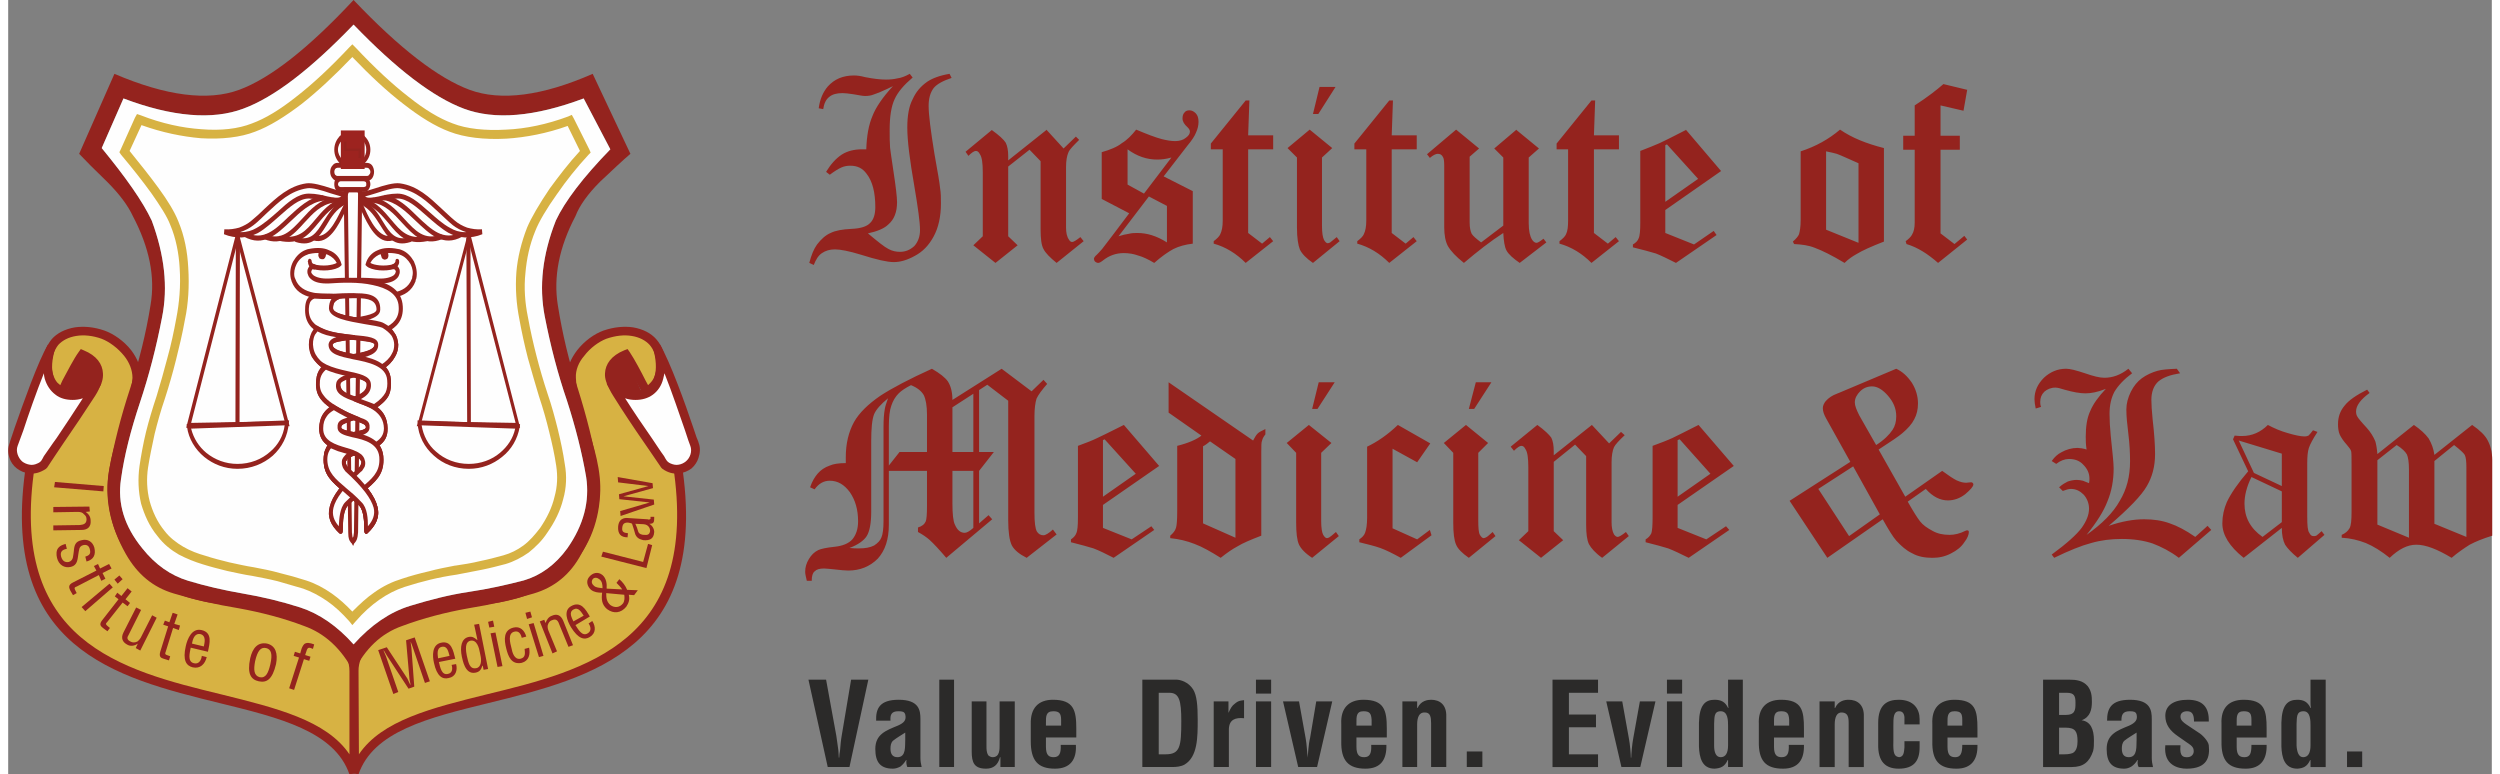 <?xml version="1.0" encoding="UTF-8"?>
<!DOCTYPE svg PUBLIC "-//W3C//DTD SVG 1.1//EN" "http://www.w3.org/Graphics/SVG/1.1/DTD/svg11.dtd">
<!-- Creator: CorelDRAW 2020 (64-Bit) -->
<svg xmlns="http://www.w3.org/2000/svg" xml:space="preserve" width="297px" height="92px" version="1.1" style="shape-rendering:geometricPrecision; text-rendering:geometricPrecision; image-rendering:optimizeQuality; fill-rule:evenodd; clip-rule:evenodd"
viewBox="0 0 60.55 18.88"
 xmlns:xlink="http://www.w3.org/1999/xlink"
 xmlns:xodm="http://www.corel.com/coreldraw/odm/2003">
 <rect x="0" y="0" width="60.55" height="18.88" fill="#808080" stroke="none"/>
 <defs>
  <style type="text/css">
   <![CDATA[
    .str0 {stroke:#9D231F;stroke-width:0.58;stroke-miterlimit:22.926}
    .fil2 {fill:none;fill-rule:nonzero}
    .fil3 {fill:#94231E}
    .fil0 {fill:#D7B243}
    .fil4 {fill:#FEFEFE}
    .fil6 {fill:#2B2A29;fill-rule:nonzero}
    .fil1 {fill:#94231E;fill-rule:nonzero}
    .fil5 {fill:#D7B243;fill-rule:nonzero}
   ]]>
  </style>
 </defs>
 <g id="Layer_x0020_1">
  <g id="_2449999886224">
   <g>
    <g>
     <path class="fil0" d="M15.55 9.53l0.77 1.79c1.09,7.08 -6.87,4.59 -7.88,7.52l0 -2.48c-0.01,-1.18 2.17,-1.64 3.21,-1.74 1.7,-0.16 2.59,-1.22 2.68,-2.56 0.06,-1 -0.57,-2.05 -0.6,-2.85 -0.02,-0.47 0.45,-0.92 0.82,-1.05 0.5,-0.18 0.96,-0.07 1.17,0.18 0.26,0.3 0.25,0.82 0.02,1.06 -0.72,0.76 -1.62,-0.38 -0.68,-0.76 0.16,0.24 0.38,0.69 0.49,0.89l0 0 0 0z"/>
     <path class="fil1" d="M15.07 9.52c0.1,0.04 0.22,0.04 0.35,-0.01l-0.07 -0.13c-0.1,-0.19 -0.22,-0.43 -0.33,-0.6 -0.17,0.09 -0.25,0.21 -0.26,0.33 0,0.09 0.03,0.17 0.08,0.25 0.06,0.07 0.14,0.13 0.23,0.16l0 0 0 0zm1.14 1.83l-0.7 -1.65c-0.18,0.08 -0.36,0.08 -0.51,0.03 -0.14,-0.05 -0.25,-0.14 -0.33,-0.25 -0.08,-0.11 -0.13,-0.25 -0.12,-0.38 0.01,-0.22 0.15,-0.43 0.47,-0.56l0.08 -0.03 0.05 0.07c0.12,0.18 0.28,0.48 0.39,0.7l0.06 0.11c0.02,-0.02 0.04,-0.04 0.06,-0.06 0.1,-0.1 0.15,-0.27 0.15,-0.45 -0.01,-0.17 -0.06,-0.34 -0.17,-0.47 -0.1,-0.11 -0.25,-0.19 -0.44,-0.22 -0.18,-0.03 -0.39,-0.01 -0.62,0.07 -0.18,0.07 -0.39,0.22 -0.54,0.42 -0.13,0.15 -0.21,0.34 -0.2,0.53 0.01,0.33 0.13,0.72 0.26,1.12 0.18,0.56 0.37,1.15 0.33,1.74 -0.04,0.72 -0.31,1.36 -0.81,1.84 -0.46,0.44 -1.11,0.73 -1.96,0.82 -0.61,0.05 -1.62,0.24 -2.33,0.62 -0.46,0.25 -0.79,0.58 -0.79,1.01l0.01 2.03c0.56,-0.83 1.78,-1.13 3.11,-1.46 2.43,-0.59 5.21,-1.28 4.55,-5.58l0 0 0 0zm-0.52 -1.76l0.72 1.68 0.01 0.03c0.7,4.51 -2.19,5.22 -4.71,5.84 -1.47,0.36 -2.81,0.69 -3.17,1.74l-0.2 -0.04 -0.01 -2.48c0,-0.52 0.37,-0.91 0.9,-1.2 0.74,-0.4 1.78,-0.59 2.41,-0.65 0.8,-0.07 1.41,-0.35 1.83,-0.76 0.46,-0.43 0.71,-1.03 0.75,-1.69 0.03,-0.56 -0.15,-1.13 -0.32,-1.66 -0.14,-0.42 -0.26,-0.82 -0.28,-1.18 -0.01,-0.25 0.1,-0.48 0.25,-0.68 0.18,-0.23 0.42,-0.4 0.64,-0.48 0.26,-0.09 0.51,-0.11 0.72,-0.08 0.24,0.04 0.44,0.14 0.57,0.29 0.15,0.17 0.22,0.39 0.22,0.61 0,0.23 -0.07,0.45 -0.2,0.6 -0.04,0.04 -0.09,0.08 -0.13,0.11l0 0 0 0z"/>
     <path class="fil2" d="M8.64 18.09c0.74,-1.49 3.66,-1.17 5.48,-2.14 1.83,-0.97 2.14,-2.53 1.92,-4.46"/>
     <path class="fil1" d="M9.78 16.52c0,0.05 0.02,0.11 0.03,0.17l-0.01 0c-0.03,-0.07 -0.05,-0.11 -0.07,-0.15l-0.5 -0.76 -0.21 0.07 0.37 1.07 0.12 -0.05 -0.3 -0.87c-0.02,-0.05 -0.04,-0.09 -0.06,-0.14l0.01 0c0.03,0.05 0.05,0.09 0.07,0.12l0.53 0.81 0.14 -0.05 -0.07 -0.95c-0.01,-0.04 -0.01,-0.09 -0.02,-0.15l0 0c0.02,0.04 0.03,0.08 0.05,0.13l0.3 0.88 0.12 -0.04 -0.37 -1.07 -0.21 0.07 0.08 0.91 0 0 0 0zm0.7 -0.47c-0.01,-0.1 -0.04,-0.25 0.09,-0.28 0.14,-0.03 0.16,0.12 0.19,0.22l-0.28 0.06 0 0 0 0zm0.33 0.16c0.03,0.09 0.02,0.2 -0.09,0.22 -0.16,0.04 -0.19,-0.18 -0.22,-0.29l0.4 -0.08c-0.05,-0.19 -0.09,-0.45 -0.35,-0.39 -0.22,0.05 -0.21,0.32 -0.17,0.49 0.07,0.33 0.21,0.41 0.36,0.37 0.17,-0.03 0.22,-0.19 0.18,-0.34l-0.11 0.02 0 0zm0.71 -0.2c0.02,0.1 0.01,0.26 -0.11,0.28 -0.16,0.03 -0.19,-0.13 -0.23,-0.31 -0.05,-0.25 0,-0.34 0.09,-0.36 0.16,-0.03 0.21,0.18 0.23,0.29l0.02 0.1zm-0.08 -0.41l-0.01 0c-0.07,-0.06 -0.12,-0.09 -0.21,-0.07 -0.17,0.04 -0.21,0.24 -0.16,0.48 0.02,0.07 0.07,0.44 0.33,0.39 0.1,-0.02 0.14,-0.07 0.17,-0.17l0.01 0 0.02 0.1 0.11 -0.02 -0.22 -1.1 -0.12 0.02 0.08 0.37 0 0 0 0zm0.61 0.64l-0.17 -0.82 -0.12 0.02 0.17 0.82 0.12 -0.02zm-0.2 -0.96l-0.03 -0.15 -0.12 0.03 0.03 0.14 0.12 -0.02 0 0zm0.49 0.12c0.11,-0.03 0.16,0.06 0.18,0.15l0.11 -0.03c-0.04,-0.15 -0.15,-0.26 -0.31,-0.22 -0.25,0.06 -0.23,0.3 -0.18,0.5 0.05,0.21 0.13,0.41 0.38,0.36 0.18,-0.05 0.21,-0.21 0.18,-0.37l-0.11 0.03c0.01,0.1 0.03,0.21 -0.1,0.24 -0.15,0.03 -0.2,-0.15 -0.22,-0.26 -0.03,-0.12 -0.1,-0.36 0.07,-0.4l0 0zm0.71 0.59l-0.24 -0.8 -0.12 0.03 0.25 0.8 0.11 -0.03 0 0 0 0zm-0.28 -0.94l-0.04 -0.14 -0.12 0.03 0.04 0.15 0.12 -0.04 0 0 0 0zm0.3 0.06l-0.11 0.04 0.31 0.78 0.11 -0.05 -0.21 -0.51c-0.02,-0.06 -0.03,-0.11 0,-0.17 0.02,-0.04 0.05,-0.07 0.09,-0.08 0.09,-0.04 0.14,0 0.17,0.09l0.23 0.56 0.11 -0.04 -0.24 -0.6c-0.06,-0.14 -0.16,-0.17 -0.27,-0.12 -0.09,0.03 -0.13,0.1 -0.16,0.18l0 0 -0.03 -0.08 0 0 0 0zm0.71 0.04c-0.04,-0.09 -0.12,-0.22 0,-0.29 0.12,-0.07 0.19,0.06 0.25,0.15l-0.25 0.14 0 0zm0.37 0.05c0.05,0.07 0.08,0.18 -0.02,0.24 -0.14,0.09 -0.24,-0.11 -0.3,-0.2l0.35 -0.21c-0.1,-0.17 -0.22,-0.39 -0.46,-0.25 -0.19,0.11 -0.09,0.36 0,0.51 0.18,0.29 0.33,0.32 0.46,0.24 0.15,-0.09 0.15,-0.25 0.06,-0.39l-0.09 0.06 0 0 0 0zm0.87 -0.7c0.01,0.07 0.01,0.15 -0.03,0.21 -0.08,0.1 -0.2,0.12 -0.31,0.04 -0.09,-0.08 -0.1,-0.17 -0.1,-0.29l0.44 0.04zm-0.53 -0.16c-0.07,-0.01 -0.16,-0.01 -0.21,-0.06 -0.05,-0.04 -0.07,-0.1 -0.03,-0.16 0.04,-0.05 0.11,-0.04 0.16,0 0.07,0.05 0.08,0.13 0.08,0.22l0 0zm0.1 0.01c0.01,-0.12 -0.01,-0.25 -0.1,-0.33 -0.11,-0.09 -0.24,-0.06 -0.33,0.05 -0.08,0.1 -0.04,0.23 0.05,0.31 0.08,0.06 0.17,0.07 0.27,0.07 -0.02,0.16 -0.01,0.29 0.12,0.4 0.16,0.12 0.34,0.1 0.47,-0.06 0.06,-0.09 0.09,-0.18 0.06,-0.29l0.13 0.01 0.09 -0.12 -0.26 -0.01c-0.04,-0.1 -0.11,-0.19 -0.19,-0.26l-0.07 0.09c0.05,0.05 0.1,0.1 0.14,0.16l-0.38 -0.02 0 0 0 0zm1.11 -1.06l-0.1 -0.03 -0.12 0.44 -0.98 -0.25 -0.04 0.12 1.1 0.28 0.14 -0.56 0 0 0 0zm-0.21 -0.51c0.13,0.01 0.16,0.11 0.16,0.16 -0.01,0.09 -0.06,0.11 -0.15,0.1 -0.05,0 -0.12,-0.02 -0.14,-0.08 -0.02,-0.07 -0.04,-0.13 -0.07,-0.19l0.2 0.01zm0.17 -0.18c0,0.01 0,0.03 0,0.05 -0.02,0.02 -0.05,0.02 -0.07,0.01l-0.47 -0.03c-0.02,0 -0.23,-0.04 -0.25,0.21 -0.01,0.17 0.06,0.26 0.23,0.26l0.01 -0.1c-0.1,-0.01 -0.15,-0.03 -0.14,-0.13 0.01,-0.1 0.05,-0.13 0.14,-0.13 0.04,0.01 0.08,0.01 0.1,0.03 0.01,0.02 0.06,0.19 0.08,0.26 0.05,0.12 0.17,0.13 0.2,0.14 0.15,0.01 0.25,-0.03 0.26,-0.2 0,-0.08 -0.05,-0.16 -0.12,-0.2l0 0c0.11,0 0.12,-0.04 0.12,-0.14 0,-0.01 0,-0.02 0,-0.03l-0.09 0 0 0 0 0zm-0.77 -0.55l0.01 0.12 0.74 0.08 0 0 -0.72 0.21 0.01 0.12 0.82 -0.28 -0.01 -0.12 -0.74 -0.08 0 0 0.72 -0.2 -0.01 -0.12 -0.85 -0.15 0.01 0.13 0.74 0.09 0 0 -0.72 0.2 0 0 0 0z"/>
    </g>
    <g>
     <polygon class="fil3" points="1.42,9.56 1.81,8.66 2.22,8.93 2.12,9.44 1.64,9.7 "/>
     <path class="fil0" d="M1.32 9.53l-0.77 1.79c-1.1,7.08 6.87,4.59 7.87,7.52l0.01 -2.48c0,-1.18 -2.18,-1.64 -3.22,-1.74 -1.7,-0.16 -2.59,-1.22 -2.67,-2.56 -0.06,-1 0.56,-2.05 0.59,-2.85 0.02,-0.47 -0.45,-0.92 -0.81,-1.05 -0.51,-0.18 -0.96,-0.07 -1.18,0.18 -0.25,0.3 -0.24,0.82 -0.01,1.06 0.72,0.76 1.61,-0.38 0.68,-0.76 -0.17,0.24 -0.39,0.69 -0.49,0.89l0 0 0 0z"/>
     <path class="fil1" d="M1.8 9.52c-0.11,0.04 -0.23,0.04 -0.35,-0.01l0.07 -0.13c0.09,-0.19 0.22,-0.43 0.32,-0.6 0.18,0.09 0.25,0.21 0.26,0.33 0,0.09 -0.02,0.17 -0.08,0.25 -0.05,0.07 -0.13,0.13 -0.22,0.16l0 0 0 0zm-1.15 1.83l0.71 -1.65c0.18,0.08 0.35,0.08 0.5,0.03 0.14,-0.05 0.26,-0.14 0.34,-0.25 0.08,-0.11 0.12,-0.25 0.11,-0.38 -0.01,-0.22 -0.15,-0.43 -0.47,-0.56l-0.07 -0.03 -0.05 0.07c-0.13,0.18 -0.28,0.48 -0.4,0.7l-0.05 0.11c-0.02,-0.02 -0.05,-0.04 -0.07,-0.06 -0.09,-0.1 -0.14,-0.27 -0.14,-0.45 0,-0.17 0.06,-0.34 0.16,-0.47 0.1,-0.11 0.25,-0.19 0.44,-0.22 0.18,-0.03 0.4,-0.01 0.62,0.07 0.18,0.07 0.39,0.22 0.55,0.42 0.12,0.15 0.2,0.34 0.2,0.53 -0.02,0.33 -0.14,0.72 -0.27,1.12 -0.18,0.56 -0.37,1.15 -0.33,1.74 0.04,0.72 0.32,1.36 0.81,1.84 0.46,0.44 1.12,0.73 1.96,0.82 0.61,0.05 1.62,0.24 2.34,0.62 0.45,0.25 0.78,0.58 0.78,1.01l0 2.03c-0.56,-0.83 -1.79,-1.13 -3.12,-1.46 -2.43,-0.59 -5.21,-1.28 -4.55,-5.58l0 0zm0.52 -1.76l-0.72 1.68 -0.01 0.03c-0.7,4.51 2.19,5.22 4.71,5.84 1.47,0.36 2.81,0.69 3.17,1.74l0.21 -0.04 0 -2.48c0.01,-0.52 -0.37,-0.91 -0.89,-1.2 -0.74,-0.4 -1.79,-0.59 -2.42,-0.65 -0.79,-0.07 -1.4,-0.35 -1.83,-0.76 -0.46,-0.43 -0.7,-1.03 -0.75,-1.69 -0.03,-0.56 0.15,-1.13 0.32,-1.66 0.14,-0.42 0.27,-0.82 0.28,-1.18 0.01,-0.25 -0.09,-0.48 -0.24,-0.68 -0.18,-0.23 -0.43,-0.4 -0.65,-0.48 -0.26,-0.09 -0.5,-0.11 -0.72,-0.08 -0.24,0.04 -0.44,0.14 -0.57,0.29 -0.14,0.17 -0.21,0.39 -0.22,0.61 0,0.23 0.07,0.45 0.21,0.6 0.04,0.04 0.08,0.08 0.12,0.11l0 0 0 0z"/>
     <path class="fil4" d="M2.11 9.47c-0.67,0.43 -1.39,0.07 -1.07,-1.02 -0.3,0.53 -0.83,2.21 -0.9,2.37 -0.15,0.37 0.26,0.82 0.72,0.52 0.29,-0.45 0.85,-1.24 1.25,-1.88l0 0.01z"/>
     <path class="fil3" d="M1.57 9.75c0.08,0 0.16,-0.01 0.25,-0.04 -0.21,0.33 -0.44,0.67 -0.64,0.97 -0.12,0.16 -0.22,0.32 -0.31,0.44 -0.05,0.09 -0.06,0.14 -0.16,0.18 -0.06,0.03 -0.13,0.04 -0.18,0.03 -0.07,-0.01 -0.14,-0.04 -0.19,-0.08 -0.1,-0.09 -0.16,-0.25 -0.11,-0.38 0.02,-0.05 0.07,-0.19 0.14,-0.38 0.12,-0.37 0.32,-0.94 0.5,-1.39 0,0.04 0.01,0.09 0.02,0.13 0.05,0.17 0.14,0.3 0.26,0.39 0.11,0.09 0.26,0.13 0.42,0.13l0 0 0 0zm0.48 -0.37c-0.17,0.1 -0.33,0.16 -0.48,0.16 -0.11,0 -0.21,-0.03 -0.29,-0.09 -0.09,-0.06 -0.15,-0.15 -0.18,-0.28 -0.05,-0.17 -0.04,-0.4 0.05,-0.69l-0.18 -0.08c-0.24,0.4 -0.61,1.45 -0.81,2.02 -0.06,0.19 -0.11,0.32 -0.12,0.36l0 0.01c-0.05,0.12 -0.05,0.25 -0.01,0.37l0 0c0.03,0.1 0.09,0.19 0.18,0.26 0.08,0.06 0.18,0.11 0.3,0.12 0.12,0.02 0.26,-0.01 0.41,-0.11l0.03 -0.03c0.12,-0.18 0.25,-0.38 0.4,-0.6 0.25,-0.36 0.53,-0.78 0.77,-1.15 0.07,-0.11 0.1,-0.18 0.15,-0.3l-0.22 0.03 0 0z"/>
    </g>
    <path class="fil1" d="M8.42 15.71c0.44,-0.48 0.89,-0.79 1.38,-0.94 0.49,-0.15 0.96,-0.27 1.43,-0.34 0.47,-0.07 0.92,-0.17 1.34,-0.28 0.41,-0.12 0.77,-0.38 1.06,-0.78 0.4,-0.57 0.55,-1.15 0.46,-1.74 -0.1,-0.59 -0.26,-1.22 -0.47,-1.87 -0.22,-0.64 -0.4,-1.33 -0.54,-2.05 -0.14,-0.72 -0.06,-1.49 0.27,-2.33 0.22,-0.47 0.66,-1.05 1.33,-1.74l-0.65 -1.24c-1.2,0.45 -2.17,0.53 -2.92,0.25 -0.75,-0.28 -1.65,-0.97 -2.69,-2.05 -1.04,1.08 -1.93,1.77 -2.69,2.05 -0.75,0.28 -1.73,0.2 -2.92,-0.25l-0.53 1.21c0.59,0.72 1,1.3 1.22,1.77 0.31,0.84 0.4,1.62 0.25,2.36 -0.14,0.73 -0.32,1.42 -0.54,2.08 -0.22,0.66 -0.38,1.28 -0.46,1.86 -0.09,0.59 0.08,1.15 0.52,1.69 0.32,0.4 0.69,0.66 1.12,0.79 0.43,0.13 0.87,0.23 1.33,0.31 0.47,0.08 0.93,0.19 1.4,0.34 0.46,0.15 0.9,0.45 1.3,0.9l0 0 0 0zm0 0.67c-0.29,-0.56 -0.7,-0.94 -1.21,-1.12 -0.5,-0.19 -1.04,-0.33 -1.59,-0.43 -0.55,-0.09 -1.08,-0.21 -1.58,-0.36 -0.51,-0.15 -0.89,-0.47 -1.17,-0.96 -0.39,-0.69 -0.53,-1.38 -0.41,-2.04 0.12,-0.66 0.29,-1.32 0.51,-1.99 0.22,-0.67 0.39,-1.35 0.5,-2.04 0.12,-0.69 -0.03,-1.41 -0.43,-2.17 -0.12,-0.26 -0.33,-0.54 -0.63,-0.84 -0.3,-0.29 -0.53,-0.52 -0.68,-0.68l0.86 -1.95c1.26,0.54 2.28,0.67 3.04,0.39 0.76,-0.28 1.69,-1.01 2.79,-2.19 1.12,1.18 2.07,1.91 2.83,2.19 0.76,0.28 1.77,0.15 3,-0.39l0.92 1.95c-0.19,0.16 -0.43,0.39 -0.74,0.68 -0.3,0.3 -0.5,0.58 -0.6,0.84 -0.4,0.76 -0.54,1.48 -0.43,2.17 0.11,0.69 0.27,1.37 0.49,2.04 0.21,0.67 0.38,1.33 0.49,1.99 0.12,0.66 -0.02,1.35 -0.41,2.04 -0.26,0.49 -0.65,0.81 -1.16,0.96 -0.5,0.15 -1.03,0.27 -1.59,0.36 -0.56,0.1 -1.1,0.24 -1.61,0.43 -0.52,0.18 -0.91,0.56 -1.19,1.12l0 0 0 0z"/>
    <path class="fil4" d="M13.35 5.38c0.22,-0.47 0.66,-1.05 1.33,-1.74l-0.65 -1.24c-1.2,0.45 -2.17,0.53 -2.92,0.25 -0.75,-0.28 -1.65,-0.97 -2.69,-2.05 -1.04,1.08 -1.93,1.77 -2.69,2.05 -0.75,0.28 -1.73,0.2 -2.92,-0.25l-0.53 1.21c0.59,0.72 1,1.3 1.22,1.77 0.31,0.84 0.4,1.62 0.25,2.36 -0.14,0.73 -0.32,1.42 -0.54,2.08 -0.22,0.66 -0.38,1.28 -0.46,1.86 -0.09,0.59 0.08,1.15 0.52,1.69 0.32,0.4 0.69,0.66 1.12,0.79 0.43,0.13 0.87,0.23 1.33,0.31 0.47,0.08 0.93,0.19 1.4,0.34 0.46,0.15 0.9,0.45 1.3,0.9 0.43,-0.48 0.89,-0.79 1.38,-0.94 0.49,-0.15 0.96,-0.27 1.43,-0.34 0.47,-0.07 0.92,-0.17 1.34,-0.28 0.41,-0.12 0.77,-0.38 1.06,-0.78 0.4,-0.57 0.55,-1.15 0.46,-1.74 -0.1,-0.59 -0.26,-1.22 -0.47,-1.87 -0.22,-0.64 -0.4,-1.33 -0.54,-2.05 -0.14,-0.72 -0.06,-1.49 0.27,-2.33l0 0 0 0z"/>
    <polygon class="fil3" points="15.44,9.56 15.05,8.66 14.64,8.93 14.74,9.44 15.22,9.7 "/>
    <path class="fil4" d="M14.76 9.47c0.66,0.43 1.38,0.07 1.06,-1.02 0.31,0.53 0.84,2.21 0.91,2.37 0.14,0.37 -0.26,0.82 -0.72,0.52 -0.3,-0.45 -0.86,-1.24 -1.25,-1.88l0 0.01z"/>
    <path class="fil3" d="M15.29 9.75c-0.08,0 -0.16,-0.01 -0.25,-0.04 0.21,0.33 0.44,0.67 0.65,0.97 0.11,0.16 0.21,0.32 0.3,0.44 0.05,0.09 0.07,0.14 0.16,0.18 0.07,0.03 0.13,0.04 0.19,0.03 0.07,-0.01 0.13,-0.04 0.18,-0.08 0.11,-0.09 0.16,-0.25 0.11,-0.38 -0.02,-0.05 -0.07,-0.19 -0.13,-0.38 -0.13,-0.37 -0.32,-0.94 -0.5,-1.39 -0.01,0.04 -0.02,0.09 -0.03,0.13 -0.04,0.17 -0.13,0.3 -0.25,0.39 -0.12,0.09 -0.27,0.13 -0.42,0.13l-0.01 0 0 0zm-0.47 -0.37c0.16,0.1 0.33,0.16 0.48,0.16 0.11,0 0.21,-0.03 0.29,-0.09 0.08,-0.06 0.14,-0.15 0.17,-0.28 0.05,-0.17 0.04,-0.4 -0.04,-0.69l0.17 -0.08c0.24,0.4 0.62,1.45 0.81,2.02 0.06,0.19 0.11,0.32 0.13,0.36l0 0.01c0.05,0.12 0.04,0.25 0,0.37l0 0c-0.03,0.1 -0.09,0.19 -0.17,0.26 -0.08,0.06 -0.19,0.11 -0.3,0.12 -0.13,0.02 -0.27,-0.01 -0.41,-0.11l-0.03 -0.03c-0.12,-0.18 -0.26,-0.38 -0.41,-0.6 -0.25,-0.36 -0.53,-0.78 -0.76,-1.15 -0.07,-0.11 -0.1,-0.18 -0.16,-0.3l0.23 0.03 0 0 0 0z"/>
    <path class="fil5" d="M9.05 14.62c-0.2,0.14 -0.39,0.31 -0.58,0.53l-0.08 0.09 -0.08 -0.1c-0.17,-0.19 -0.35,-0.36 -0.54,-0.49 -0.19,-0.13 -0.38,-0.23 -0.58,-0.3 -0.21,-0.06 -0.41,-0.12 -0.62,-0.18 -0.2,-0.05 -0.41,-0.09 -0.62,-0.13 -0.21,-0.03 -0.41,-0.08 -0.61,-0.12 -0.2,-0.05 -0.4,-0.1 -0.59,-0.16 -0.2,-0.06 -0.4,-0.14 -0.59,-0.24 -0.19,-0.11 -0.37,-0.25 -0.52,-0.45 -0.2,-0.24 -0.32,-0.52 -0.4,-0.79 -0.07,-0.3 -0.08,-0.61 -0.04,-0.91 0.04,-0.27 0.09,-0.55 0.16,-0.84 0.07,-0.28 0.16,-0.58 0.26,-0.88 0.09,-0.3 0.18,-0.61 0.26,-0.92 0.09,-0.32 0.16,-0.65 0.22,-0.98 0.07,-0.36 0.11,-0.78 0.08,-1.22 -0.02,-0.35 -0.09,-0.72 -0.23,-1.05 -0.08,-0.21 -0.25,-0.47 -0.46,-0.77 -0.21,-0.29 -0.47,-0.62 -0.74,-0.94l-0.04 -0.06 0.03 -0.06 0.35 -0.78 0.05 -0.09 0.09 0.03c0.51,0.2 1.02,0.31 1.48,0.34 0.48,0.04 0.9,-0.01 1.23,-0.14 0.33,-0.12 0.69,-0.34 1.08,-0.65 0.4,-0.31 0.83,-0.71 1.29,-1.2l0.08 -0.08 0.08 0.08c0.46,0.49 0.89,0.89 1.29,1.2 0.39,0.31 0.75,0.53 1.08,0.65 0.33,0.13 0.79,0.18 1.3,0.15 0.48,-0.02 1,-0.13 1.51,-0.32l0.09 -0.04 0.05 0.09 0.38 0.76 0.03 0.07 -0.05 0.05c-0.28,0.3 -0.55,0.64 -0.77,0.96 -0.25,0.35 -0.44,0.67 -0.53,0.9 -0.14,0.34 -0.21,0.68 -0.24,1.02 -0.04,0.37 -0.01,0.74 0.06,1.08 0.06,0.33 0.13,0.64 0.21,0.95 0.08,0.31 0.17,0.62 0.27,0.92 0.1,0.29 0.18,0.59 0.25,0.87 0.07,0.29 0.13,0.57 0.17,0.85 0.05,0.28 0.04,0.57 -0.04,0.85 -0.07,0.28 -0.2,0.55 -0.39,0.82l0 0c-0.13,0.2 -0.29,0.35 -0.45,0.48 -0.17,0.12 -0.36,0.22 -0.56,0.28l0 0c-0.19,0.05 -0.38,0.1 -0.58,0.14 -0.2,0.04 -0.41,0.08 -0.62,0.12l0 0c-0.21,0.03 -0.42,0.07 -0.63,0.12 -0.21,0.05 -0.42,0.11 -0.64,0.18l0 0c-0.21,0.07 -0.41,0.17 -0.61,0.31l0 0 0 0zm-0.66 0.29c0.18,-0.18 0.35,-0.34 0.54,-0.47 0.21,-0.15 0.44,-0.26 0.67,-0.33l0 0c0.21,-0.07 0.43,-0.13 0.65,-0.18 0.22,-0.06 0.43,-0.1 0.64,-0.14l0.01 0c0.2,-0.03 0.4,-0.06 0.6,-0.11 0.2,-0.04 0.39,-0.09 0.57,-0.14l0 0c0.18,-0.05 0.34,-0.13 0.49,-0.24 0.15,-0.11 0.28,-0.26 0.41,-0.43 0.17,-0.25 0.29,-0.5 0.35,-0.76 0.07,-0.25 0.08,-0.5 0.04,-0.76 -0.04,-0.27 -0.1,-0.54 -0.17,-0.82 -0.07,-0.29 -0.15,-0.57 -0.25,-0.87 -0.09,-0.3 -0.18,-0.61 -0.27,-0.93 -0.08,-0.31 -0.15,-0.63 -0.21,-0.96 -0.07,-0.36 -0.1,-0.74 -0.07,-1.14 0.03,-0.35 0.12,-0.72 0.26,-1.08 0.1,-0.24 0.3,-0.58 0.55,-0.95 0.22,-0.3 0.47,-0.63 0.74,-0.92l-0.3 -0.61c-0.5,0.18 -1.02,0.28 -1.49,0.31 -0.54,0.03 -1.03,-0.03 -1.39,-0.17 -0.35,-0.13 -0.72,-0.36 -1.13,-0.68 -0.39,-0.3 -0.8,-0.68 -1.24,-1.14 -0.44,0.46 -0.85,0.84 -1.23,1.14 -0.42,0.32 -0.79,0.55 -1.14,0.68 -0.36,0.14 -0.82,0.19 -1.32,0.16 -0.46,-0.04 -0.95,-0.14 -1.45,-0.32l-0.29 0.63c0.25,0.31 0.5,0.62 0.71,0.91 0.22,0.3 0.39,0.58 0.48,0.81 0.15,0.36 0.22,0.74 0.24,1.12l0 0c0.03,0.45 0,0.9 -0.08,1.27 -0.06,0.34 -0.14,0.67 -0.22,0.99 -0.08,0.32 -0.17,0.63 -0.27,0.94 -0.1,0.29 -0.18,0.58 -0.25,0.86 -0.06,0.28 -0.12,0.56 -0.16,0.82 -0.04,0.27 -0.03,0.55 0.04,0.82 0.07,0.25 0.18,0.5 0.36,0.72 0.13,0.17 0.29,0.29 0.46,0.39 0.17,0.1 0.36,0.17 0.54,0.22 0.18,0.06 0.38,0.11 0.58,0.16 0.19,0.04 0.4,0.09 0.6,0.12l0 0c0.21,0.04 0.42,0.08 0.63,0.14 0.21,0.05 0.42,0.11 0.64,0.18 0.22,0.07 0.43,0.18 0.63,0.32 0.17,0.12 0.34,0.27 0.5,0.44l0 0 0 0z"/>
    <path class="fil2" d="M8.3 18.09c-0.75,-1.49 -3.67,-1.17 -5.49,-2.14 -1.83,-0.97 -2.14,-2.53 -1.92,-4.46"/>
    <path class="fil1" d="M1.12 11.88l1.2 0.1 0.01 -0.13 -1.19 -0.1 -0.02 0.13 0 0zm0.87 0.59l-0.01 -0.12 -0.88 0.01 0 0.13 0.59 -0.01c0.07,0 0.12,0.01 0.16,0.06 0.04,0.03 0.06,0.07 0.06,0.12 0,0.1 -0.06,0.13 -0.16,0.14l-0.65 0.01 0 0.12 0.69 -0.01c0.16,0 0.23,-0.09 0.22,-0.22 0,-0.1 -0.04,-0.16 -0.12,-0.22l0 0 0.1 -0.01 0 0 0 0zm-0.08 1.22c0.18,-0.05 0.23,-0.17 0.19,-0.34 -0.04,-0.14 -0.16,-0.22 -0.31,-0.18 -0.15,0.03 -0.18,0.12 -0.19,0.27 -0.02,0.1 0,0.22 -0.12,0.26 -0.1,0.02 -0.16,-0.03 -0.19,-0.13 -0.03,-0.12 0.03,-0.17 0.14,-0.19l-0.03 -0.12c-0.06,0.02 -0.12,0.03 -0.18,0.1 -0.05,0.06 -0.05,0.16 -0.03,0.24 0.04,0.17 0.18,0.26 0.34,0.22 0.16,-0.04 0.16,-0.18 0.18,-0.31 0.02,-0.1 0.01,-0.19 0.12,-0.22 0.09,-0.02 0.14,0.02 0.16,0.1 0.03,0.11 -0.01,0.15 -0.11,0.18l0.03 0.12 0 0 0 0zm0.61 0.17l-0.06 -0.11 -0.22 0.11 -0.05 -0.11 -0.1 0.05 0.06 0.11 -0.57 0.29c-0.12,0.06 -0.1,0.12 -0.07,0.19l0.07 0.12 0.09 -0.05 -0.04 -0.08c-0.03,-0.06 0.01,-0.07 0.04,-0.08l0.54 -0.28 0.06 0.14 0.1 -0.05 -0.07 -0.14 0.22 -0.11 0 0 0 0zm-0.64 1.04l0.67 -0.58 -0.08 -0.09 -0.68 0.57 0.09 0.1 0 0zm0.79 -0.67l0.12 -0.11 -0.08 -0.09 -0.12 0.1 0.08 0.1 0 0zm0.34 0.19l-0.1 -0.08 -0.15 0.19 -0.1 -0.08 -0.06 0.09 0.09 0.07 -0.39 0.5c-0.09,0.11 -0.05,0.15 0.01,0.2l0.11 0.08 0.06 -0.08 -0.06 -0.05c-0.06,-0.05 -0.03,-0.07 -0.01,-0.09l0.38 -0.48 0.12 0.09 0.06 -0.08 -0.11 -0.09 0.15 -0.19 0 0 0 0zm0.1 1.38l0.11 0.06 0.4 -0.8 -0.11 -0.06 -0.26 0.51c-0.02,0.05 -0.06,0.1 -0.1,0.13 -0.06,0.03 -0.12,0.03 -0.17,0 -0.08,-0.04 -0.09,-0.09 -0.05,-0.15l0.31 -0.62 -0.12 -0.06 -0.31 0.61c-0.07,0.14 -0.02,0.24 0.1,0.3 0.07,0.04 0.17,0.03 0.25,-0.03l0 0 -0.05 0.11 0 0 0 0zm1.02 -0.82l-0.12 -0.04 -0.08 0.23 -0.11 -0.04 -0.04 0.1 0.12 0.04 -0.19 0.61c-0.04,0.13 0.01,0.16 0.08,0.18l0.13 0.04 0.03 -0.1 -0.08 -0.03c-0.06,-0.02 -0.04,-0.05 -0.03,-0.08l0.18 -0.58 0.14 0.05 0.03 -0.11 -0.14 -0.04 0.08 -0.23 0 0 0 0zm0.35 0.71c0.02,-0.1 0.06,-0.26 0.21,-0.23 0.14,0.04 0.1,0.2 0.08,0.3l-0.29 -0.07zm0.24 0.3c-0.01,0.1 -0.07,0.21 -0.19,0.18 -0.17,-0.04 -0.1,-0.26 -0.08,-0.38l0.42 0.1c0.04,-0.2 0.12,-0.47 -0.16,-0.53 -0.23,-0.05 -0.34,0.21 -0.38,0.39 -0.08,0.35 0.01,0.48 0.17,0.52 0.18,0.04 0.3,-0.08 0.34,-0.25l-0.12 -0.03 0 0zm1.81 0.2c0.05,-0.26 -0.01,-0.45 -0.22,-0.5 -0.22,-0.04 -0.35,0.1 -0.41,0.36 -0.08,0.38 0.02,0.52 0.21,0.56 0.19,0.04 0.33,-0.04 0.42,-0.42l0 0zm-0.14 0.01c-0.05,0.21 -0.11,0.34 -0.26,0.31 -0.14,-0.04 -0.15,-0.18 -0.11,-0.39 0.06,-0.26 0.14,-0.35 0.27,-0.32 0.12,0.03 0.16,0.14 0.1,0.4l0 0zm0.46 0.58l0.12 0.04 0.24 -0.75 0.13 0.04 0.03 -0.1 -0.13 -0.04 0.03 -0.09c0.03,-0.11 0.07,-0.1 0.16,-0.06l0.03 -0.11c-0.11,-0.04 -0.18,-0.05 -0.24,-0.01 -0.04,0.04 -0.07,0.11 -0.08,0.16l-0.02 0.07 -0.13 -0.04 -0.03 0.1 0.13 0.04 -0.24 0.75 0 0z"/>
    <g>
     <path class="fil1" d="M5.59 5.91l-1.13 4.4 2.28 -0.04 -1.15 -4.36 0 0zm-1.23 4.44l1.19 -4.63 0.08 0 1.21 4.59 0.02 0.08 -0.06 0 -2.4 0.04 -0.06 0 0.02 -0.08 0 0 0 0z"/>
     <path class="fil4" d="M6.79 10.31l-2.39 0.09c0.09,0.55 0.59,0.97 1.19,0.97 0.64,0 1.17,-0.47 1.2,-1.06z"/>
     <path class="fil1" d="M4.4 10.34l2.39 -0.09 0.06 0 -0.01 0.06c-0.02,0.32 -0.17,0.6 -0.39,0.8 -0.23,0.2 -0.53,0.32 -0.86,0.32 -0.31,0 -0.59,-0.11 -0.81,-0.29 -0.22,-0.18 -0.38,-0.44 -0.42,-0.73l-0.01 -0.07 0.05 0 0 0 0 0zm2.34 0.03l-2.28 0.08c0.06,0.24 0.19,0.44 0.37,0.59 0.21,0.17 0.47,0.27 0.76,0.27 0.31,0 0.59,-0.11 0.8,-0.3 0.19,-0.16 0.32,-0.39 0.35,-0.64l0 0z"/>
     <polygon class="fil1" points="5.65,5.66 5.64,10.33 5.54,10.33 5.55,5.66 "/>
     <path class="fil1" d="M7.87 4.59c0.15,0.05 0.29,0.09 0.35,0.09l0.09 -0.01 -0.04 0.1c-0.11,0.22 -0.26,0.19 -0.5,0.14 -0.12,-0.03 -0.27,-0.06 -0.44,-0.07 -0.24,0 -0.47,0.21 -0.72,0.43 -0.16,0.14 -0.33,0.3 -0.52,0.41 -0.12,0.06 -0.25,0.1 -0.4,0.11 -0.14,0 -0.29,-0.02 -0.43,-0.08l0.01 -0.12c0.13,0.01 0.25,-0.01 0.36,-0.04 0.11,-0.04 0.22,-0.1 0.3,-0.17 0.11,-0.09 0.22,-0.19 0.32,-0.29 0.3,-0.28 0.6,-0.56 1.02,-0.62 0.15,-0.02 0.39,0.05 0.6,0.12l0 0 0 0zm0.25 0.2c-0.07,-0.02 -0.17,-0.05 -0.27,-0.08 -0.2,-0.07 -0.44,-0.14 -0.56,-0.12 -0.41,0.06 -0.69,0.33 -0.98,0.6 -0.11,0.1 -0.21,0.21 -0.33,0.3 -0.09,0.07 -0.2,0.13 -0.33,0.17l0.03 0c0.14,0 0.27,-0.04 0.37,-0.1 0.18,-0.1 0.35,-0.25 0.51,-0.39 0.26,-0.24 0.5,-0.45 0.77,-0.45 0.18,0 0.33,0.04 0.46,0.07 0.15,0.03 0.26,0.05 0.33,0l0 0 0 0z"/>
     <path class="fil1" d="M5.79 5.66c0.42,0.23 0.72,-0.06 1.04,-0.37 0.25,-0.23 0.51,-0.48 0.85,-0.53l0.01 0.13c-0.32,0.04 -0.57,0.28 -0.8,0.5 -0.35,0.33 -0.67,0.64 -1.14,0.38l0.04 -0.11 0 0 0 0z"/>
     <path class="fil1" d="M6.27 5.71c0.4,0.17 0.63,-0.09 0.89,-0.37 0.21,-0.23 0.43,-0.48 0.77,-0.52l0.01 0.12c-0.31,0.04 -0.52,0.27 -0.72,0.49 -0.27,0.3 -0.53,0.58 -0.98,0.4l0.03 -0.12 0 0 0 0z"/>
     <path class="fil1" d="M6.61 5.75c0.47,0.1 0.65,-0.13 0.87,-0.39 0.17,-0.2 0.35,-0.43 0.69,-0.55l0.03 0.12c-0.32,0.11 -0.49,0.33 -0.65,0.52 -0.24,0.29 -0.44,0.53 -0.95,0.42l0.01 -0.12z"/>
     <path class="fil1" d="M7.01 5.9c-0.03,-0.01 -0.04,-0.05 -0.04,-0.08 0.01,-0.03 0.04,-0.05 0.06,-0.04 0.35,0.11 0.49,-0.11 0.65,-0.37 0.13,-0.2 0.26,-0.43 0.52,-0.55 0.02,-0.01 0.05,0.01 0.06,0.04 0.01,0.03 0,0.07 -0.03,0.08 -0.23,0.11 -0.36,0.32 -0.47,0.51 -0.18,0.29 -0.34,0.54 -0.75,0.41l0 0 0 0z"/>
     <path class="fil1" d="M7.46 5.74c0.32,0.1 0.53,-0.36 0.66,-0.62l0 0c0.02,-0.04 0.04,-0.08 0.06,-0.12l0.08 0.07c-0.02,0.03 -0.04,0.07 -0.06,0.12l0 0c-0.14,0.28 -0.38,0.79 -0.76,0.67l0.02 -0.12 0 0z"/>
     <path class="fil1" d="M8.64 3.42c-0.07,-0.06 -0.15,-0.1 -0.25,-0.1 -0.1,0 -0.19,0.04 -0.25,0.1 -0.06,0.06 -0.1,0.14 -0.1,0.23 0,0.09 0.04,0.17 0.1,0.23 0.06,0.06 0.15,0.1 0.25,0.1 0.1,0 0.18,-0.04 0.25,-0.1 0.06,-0.06 0.09,-0.14 0.09,-0.23 0,-0.09 -0.03,-0.17 -0.09,-0.23zm-0.25 -0.22c0.12,0 0.23,0.05 0.3,0.12 0.09,0.09 0.14,0.2 0.14,0.33 0,0.13 -0.05,0.24 -0.14,0.33 -0.07,0.08 -0.18,0.12 -0.3,0.12 -0.12,0 -0.23,-0.04 -0.31,-0.12 -0.08,-0.09 -0.13,-0.2 -0.13,-0.33 0,-0.13 0.05,-0.24 0.13,-0.33 0.08,-0.07 0.19,-0.12 0.31,-0.12z"/>
     <path class="fil1" d="M8.74 4.09l-0.71 0c-0.02,0 -0.04,0.01 -0.06,0.03 -0.01,0.02 -0.02,0.04 -0.02,0.07 0,0.03 0.01,0.05 0.02,0.07 0.02,0.02 0.04,0.03 0.06,0.03l0.71 0c0.03,0 0.05,-0.01 0.06,-0.03 0.02,-0.02 0.03,-0.04 0.03,-0.07 0,-0.03 -0.01,-0.05 -0.03,-0.07 -0.01,-0.02 -0.03,-0.03 -0.06,-0.03zm-0.71 -0.12l0.71 0c0.05,0 0.1,0.02 0.13,0.06 0.03,0.04 0.05,0.1 0.05,0.16 0,0.06 -0.02,0.12 -0.05,0.16 -0.03,0.04 -0.08,0.06 -0.13,0.06l-0.71 0c-0.05,0 -0.09,-0.02 -0.12,-0.06 -0.04,-0.04 -0.06,-0.1 -0.06,-0.16 0,-0.06 0.02,-0.12 0.06,-0.16 0.03,-0.04 0.07,-0.06 0.12,-0.06z"/>
     <path class="fil1" d="M8.67 4.42l-0.57 0c-0.01,0 -0.03,0.01 -0.04,0.02 -0.01,0.02 -0.02,0.03 -0.02,0.05 0,0.02 0.01,0.04 0.02,0.05 0.01,0.01 0.03,0.02 0.04,0.02l0.57 0c0.02,0 0.04,-0.01 0.05,-0.02 0.01,-0.01 0.01,-0.03 0.01,-0.05 0,-0.02 0,-0.03 -0.01,-0.05 -0.01,-0.01 -0.03,-0.02 -0.05,-0.02zm-0.57 -0.12l0.57 0c0.05,0 0.09,0.02 0.11,0.05 0.03,0.04 0.05,0.09 0.05,0.14 0,0.05 -0.02,0.1 -0.05,0.14 -0.02,0.03 -0.06,0.05 -0.11,0.05l-0.57 0c-0.04,0 -0.08,-0.02 -0.11,-0.05 -0.03,-0.04 -0.04,-0.09 -0.04,-0.14 0,-0.05 0.01,-0.1 0.04,-0.14 0.03,-0.03 0.07,-0.05 0.11,-0.05z"/>
     <path class="fil1" d="M8.23 4.57l0.35 0 0 0.06 0.05 0 -0.1 8.35 0 0c-0.01,0.16 -0.04,0.2 -0.07,0.24 -0.01,0.01 -0.01,0.02 -0.02,0.02l-0.03 0.07 -0.04 -0.07c-0.01,0 -0.01,-0.01 -0.02,-0.02 -0.03,-0.04 -0.06,-0.08 -0.06,-0.24l0 0 -0.11 -8.35 0 -0.06 0.05 0 0 0 0 0zm0.3 0.12l-0.25 0 0.1 8.29 0 0c0.01,0.07 0.01,0.11 0.02,0.13 0.02,-0.02 0.02,-0.06 0.03,-0.13l0 0 0.1 -8.29 0 0 0 0z"/>
     <path class="fil4" d="M8.77 6.44c0.06,-0.23 0.33,-0.4 0.73,-0.31 0.32,0.07 0.48,0.43 0.38,0.7 -0.31,0.84 -2.02,-0.07 -2.01,0.69 0,0.29 1.05,0.3 1.27,0.42 0.42,0.22 0.45,0.71 -0.04,1.02 -0.17,0.11 -1.04,0.17 -1.05,0.39 -0.03,0.58 1.14,0.28 1.16,1.09 0.01,0.44 -0.5,0.49 -0.8,0.61 -0.2,0.07 -0.31,0.22 -0.16,0.39 0.87,0.8 0.85,1.16 0.49,1.51 -0.03,0.02 0.03,-0.48 -0.15,-0.67 -0.48,-0.47 -0.85,-0.59 -0.85,-1.07 -0.01,-0.72 1.02,-0.53 1.03,-0.79 0,-0.17 -0.2,-0.15 -0.5,-0.31 -0.66,-0.33 -0.73,-0.51 -0.71,-0.84 0.04,-0.73 1.42,-0.45 1.42,-0.87 -0.01,-0.33 -1.64,0.04 -1.58,-0.92 0.04,-0.69 1.04,-0.67 1.61,-0.63 0.52,0.03 0.57,-0.27 0.4,-0.35 -0.21,0.07 -0.55,0.03 -0.64,-0.06l0 0 0 0z"/>
     <path class="fil1" d="M9.93 6.86l0 0 0 0 0 0 0 0zm-0.89 -0.65c-0.1,0.05 -0.17,0.12 -0.21,0.2 0.05,0.03 0.13,0.05 0.23,0.06 0.11,0.01 0.24,0 0.33,-0.03l0.03 0c0.06,0.03 0.1,0.07 0.12,0.13 0.01,0.04 0.01,0.09 -0.01,0.13 -0.01,0.04 -0.04,0.08 -0.08,0.11l0 0c-0.08,0.07 -0.23,0.11 -0.44,0.1 -0.29,-0.02 -0.68,-0.03 -1,0.04 -0.3,0.07 -0.55,0.23 -0.57,0.53 -0.03,0.55 0.58,0.62 1.03,0.68 0.31,0.03 0.55,0.07 0.55,0.24 0.01,0.24 -0.27,0.29 -0.59,0.35 -0.37,0.07 -0.8,0.16 -0.83,0.52 -0.01,0.15 0.01,0.26 0.09,0.38 0.09,0.12 0.27,0.24 0.6,0.41 0.1,0.05 0.18,0.08 0.26,0.11 0.17,0.06 0.27,0.09 0.26,0.25 0,0.15 -0.16,0.19 -0.37,0.24 -0.28,0.06 -0.66,0.15 -0.66,0.55 0.01,0.31 0.19,0.46 0.46,0.69 0.11,0.09 0.24,0.2 0.37,0.34 0.15,0.14 0.16,0.42 0.16,0.59 0.12,-0.14 0.18,-0.28 0.14,-0.45 -0.06,-0.22 -0.26,-0.5 -0.69,-0.89l0 0c-0.03,-0.04 -0.06,-0.08 -0.07,-0.11 -0.02,-0.06 -0.02,-0.12 -0.01,-0.17 0.02,-0.05 0.05,-0.09 0.09,-0.13 0.04,-0.03 0.1,-0.07 0.16,-0.09 0.06,-0.03 0.13,-0.05 0.2,-0.07 0.27,-0.08 0.57,-0.17 0.57,-0.48 -0.01,-0.39 -0.33,-0.5 -0.63,-0.6 -0.28,-0.09 -0.54,-0.18 -0.53,-0.5 0.01,-0.18 0.38,-0.26 0.7,-0.33 0.17,-0.04 0.32,-0.07 0.38,-0.11l0 0c0.13,-0.08 0.22,-0.17 0.27,-0.27 0.04,-0.08 0.06,-0.15 0.06,-0.23 0,-0.07 -0.02,-0.14 -0.06,-0.21 -0.05,-0.07 -0.13,-0.14 -0.23,-0.2 -0.07,-0.03 -0.25,-0.06 -0.45,-0.09 -0.38,-0.07 -0.84,-0.14 -0.85,-0.38 0,-0.31 0.22,-0.39 0.52,-0.39 0.12,-0.01 0.25,0 0.38,0.01 0.46,0.03 0.97,0.06 1.12,-0.34l0.04 0.03 -0.04 -0.03c0.01,-0.01 0.01,-0.03 0.01,-0.05l0 0c0.03,-0.1 0.01,-0.21 -0.04,-0.31 -0.06,-0.1 -0.14,-0.19 -0.26,-0.23 -0.02,-0.01 -0.04,-0.02 -0.06,-0.02 -0.18,-0.04 -0.33,-0.02 -0.45,0.02l0 0zm-0.32 0.21c0.04,-0.14 0.14,-0.26 0.29,-0.32 0.13,-0.06 0.3,-0.07 0.49,-0.03 0.03,0 0.05,0.01 0.08,0.02 0.14,0.05 0.24,0.16 0.31,0.28 0.06,0.13 0.09,0.28 0.06,0.42l0 0c-0.01,0.02 -0.02,0.04 -0.02,0.07l0 0c-0.18,0.47 -0.73,0.43 -1.22,0.4 -0.13,-0.01 -0.26,-0.01 -0.37,-0.01 -0.25,0 -0.43,0.06 -0.42,0.27 0,0.13 0.42,0.2 0.77,0.25 0.2,0.04 0.39,0.06 0.47,0.11 0.12,0.06 0.2,0.14 0.26,0.24 0.06,0.08 0.08,0.18 0.09,0.28 0,0.1 -0.02,0.2 -0.08,0.3 -0.06,0.11 -0.16,0.22 -0.31,0.31l0 0c-0.07,0.05 -0.23,0.08 -0.41,0.12 -0.28,0.06 -0.61,0.13 -0.61,0.22 -0.01,0.22 0.21,0.29 0.45,0.38 0.33,0.11 0.69,0.23 0.7,0.71 0.01,0.41 -0.33,0.51 -0.64,0.6 -0.07,0.02 -0.13,0.04 -0.19,0.07 -0.05,0.02 -0.1,0.04 -0.14,0.07 -0.02,0.03 -0.04,0.05 -0.05,0.07 0,0.02 0,0.05 0.01,0.07 0,0.02 0.02,0.05 0.04,0.07 0.44,0.41 0.66,0.71 0.72,0.96 0.07,0.26 -0.04,0.46 -0.24,0.65l0 0c-0.02,0.02 -0.04,0.02 -0.06,0l0 0c-0.02,-0.02 -0.02,-0.07 -0.02,-0.13l0 0c0,-0.14 -0.01,-0.42 -0.12,-0.54 -0.14,-0.13 -0.26,-0.23 -0.37,-0.33 -0.3,-0.25 -0.5,-0.42 -0.5,-0.79 0,-0.51 0.42,-0.6 0.74,-0.68 0.16,-0.03 0.29,-0.06 0.29,-0.11 0,-0.07 -0.07,-0.09 -0.2,-0.14 -0.07,-0.02 -0.17,-0.06 -0.27,-0.11 -0.34,-0.17 -0.52,-0.3 -0.63,-0.44 -0.11,-0.14 -0.12,-0.29 -0.11,-0.47 0.03,-0.46 0.51,-0.55 0.91,-0.63 0.27,-0.05 0.51,-0.1 0.51,-0.23 0,-0.06 -0.21,-0.09 -0.46,-0.12 -0.5,-0.06 -1.16,-0.14 -1.12,-0.81 0.02,-0.38 0.3,-0.56 0.64,-0.64 0.34,-0.08 0.73,-0.06 1.02,-0.04 0.2,0.01 0.32,-0.03 0.39,-0.08l0 0c0.02,-0.02 0.04,-0.04 0.04,-0.06 0.01,-0.01 0.01,-0.03 0.01,-0.04 -0.01,-0.02 -0.02,-0.04 -0.05,-0.05 -0.1,0.03 -0.23,0.04 -0.35,0.03 -0.13,-0.01 -0.26,-0.05 -0.31,-0.1l-0.03 -0.03 0.01 -0.04 0 0 0 0z"/>
     <path class="fil1" d="M9.44 6.38c0,-0.04 0.01,-0.07 0.04,-0.07 0.03,0 0.05,0.02 0.05,0.05 0.01,0.05 -0.01,0.09 -0.03,0.12l0 0c-0.03,0.04 -0.07,0.07 -0.09,0.08 -0.03,0.01 -0.05,-0.01 -0.06,-0.04 -0.01,-0.04 0.01,-0.07 0.03,-0.08 0.01,0 0.03,-0.02 0.05,-0.04l0 0c0,-0.01 0.01,-0.02 0.01,-0.02l0 0z"/>
     <path class="fil1" d="M9.25 6.27c-0.02,0 -0.04,0 -0.06,0.01l0 0c-0.02,0 -0.04,0.01 -0.06,0.02l-0.04 -0.11c0.02,-0.01 0.05,-0.02 0.08,-0.03l0 0c0.03,-0.01 0.06,-0.01 0.08,-0.01l0 0.12 0 0z"/>
     <path class="fil1" d="M9.18 6.22l0 0 0 -0.01 0 0.01 0 0zm0 0l0 0 0 -0.01 0 0 0 0 0 0.01 0 0 0 0zm0 0l0 0 0 0 0 0 0 0 0 0zm0 -0.01l0 0 0 0c0,0 0,0 0,0 0,0 0,0 0,0l0 0 0 0 0 0 0 0zm0 0l0 0 0 0 0 0 0 0 0 0 0 0zm0.01 0.01c-0.01,0 -0.01,-0.01 -0.01,-0.01l0 0 0 0.01 0.01 0 0 0zm-0.01 0l0 0 0 0 0 -0.01 0 0.01 0 0zm-0.05 -0.04l0.04 -0.01 0.01 0 0.04 -0.01 0.04 0 0.01 0.06 0 0 0 0.01c0,0.03 -0.01,0.06 -0.03,0.08l0 0c-0.02,0.01 -0.04,0.02 -0.06,0.02 -0.02,0 -0.03,-0.01 -0.05,-0.02l0 0c-0.01,-0.01 -0.03,-0.03 -0.03,-0.05l-0.02 -0.07 0.05 -0.01 0 0 0 0z"/>
     <path class="fil4" d="M8.07 6.44c-0.06,-0.23 -0.33,-0.4 -0.73,-0.31 -0.32,0.07 -0.48,0.43 -0.39,0.7 0.31,0.84 2.09,-0.05 2.07,0.72 0,0.29 -1.1,0.27 -1.32,0.39 -0.42,0.22 -0.45,0.71 0.04,1.02 0.17,0.11 1.04,0.17 1.05,0.39 0.03,0.58 -1.14,0.28 -1.16,1.09 -0.01,0.44 0.5,0.49 0.8,0.61 0.2,0.07 0.31,0.22 0.16,0.39 -0.87,0.8 -0.85,1.16 -0.49,1.51 0.03,0.02 -0.03,-0.48 0.15,-0.67 0.48,-0.47 0.85,-0.59 0.85,-1.07 0.01,-0.72 -1.02,-0.53 -1.03,-0.79 0,-0.17 0.2,-0.15 0.5,-0.31 0.66,-0.33 0.73,-0.51 0.71,-0.84 -0.04,-0.73 -1.42,-0.45 -1.42,-0.87 0.01,-0.33 1.77,0.03 1.71,-0.93 -0.04,-0.69 -1.17,-0.66 -1.74,-0.62 -0.52,0.03 -0.58,-0.27 -0.4,-0.35 0.21,0.07 0.55,0.03 0.64,-0.06l0 0z"/>
     <path class="fil1" d="M7.82 6.1c0.16,0.06 0.26,0.18 0.3,0.32l0.01 0.04 -0.03 0.03c-0.05,0.05 -0.18,0.09 -0.31,0.1 -0.12,0.01 -0.25,0 -0.36,-0.03 -0.02,0.01 -0.03,0.03 -0.04,0.05 0,0.01 0,0.03 0,0.04 0.01,0.02 0.03,0.04 0.05,0.06l0 0c0.07,0.05 0.19,0.09 0.39,0.08 0.28,-0.02 0.71,-0.04 1.08,0.04 0.38,0.07 0.69,0.25 0.71,0.64 0.04,0.66 -0.67,0.74 -1.21,0.81 -0.28,0.03 -0.5,0.06 -0.5,0.12 0,0.13 0.23,0.18 0.51,0.23 0.4,0.08 0.88,0.17 0.91,0.63 0.01,0.18 0,0.33 -0.11,0.47 -0.11,0.14 -0.3,0.27 -0.63,0.44 -0.11,0.05 -0.2,0.09 -0.27,0.11 -0.13,0.05 -0.2,0.07 -0.2,0.14 0,0.05 0.13,0.08 0.29,0.11l0 0c0.32,0.08 0.74,0.17 0.74,0.68 0,0.38 -0.2,0.54 -0.5,0.79 -0.11,0.1 -0.24,0.2 -0.37,0.33 -0.11,0.12 -0.12,0.4 -0.12,0.54l0 0c0,0.06 0,0.11 -0.02,0.13l0 0c-0.02,0.02 -0.05,0.02 -0.07,0l0 0c-0.2,-0.19 -0.3,-0.39 -0.23,-0.65 0.06,-0.25 0.28,-0.55 0.72,-0.96 0.02,-0.02 0.03,-0.05 0.04,-0.07l0 0c0.01,-0.02 0.01,-0.05 0.01,-0.07l0 0c-0.01,-0.02 -0.03,-0.04 -0.05,-0.07 -0.04,-0.03 -0.09,-0.05 -0.14,-0.08l0 0c-0.06,-0.02 -0.13,-0.04 -0.19,-0.06 -0.31,-0.09 -0.65,-0.19 -0.65,-0.6 0.01,-0.48 0.38,-0.61 0.7,-0.72 0.25,-0.08 0.47,-0.15 0.46,-0.37 0,-0.09 -0.33,-0.16 -0.62,-0.22 -0.17,-0.04 -0.33,-0.07 -0.4,-0.12 -0.15,-0.09 -0.25,-0.2 -0.32,-0.31 -0.05,-0.1 -0.07,-0.2 -0.07,-0.3 0,-0.1 0.03,-0.2 0.09,-0.28 0.05,-0.1 0.14,-0.18 0.26,-0.24l0 0c0.08,-0.05 0.28,-0.07 0.5,-0.1 0.37,-0.05 0.79,-0.1 0.8,-0.23 0,-0.23 -0.2,-0.28 -0.48,-0.28 -0.11,0 -0.22,0 -0.35,0.01 -0.5,0.02 -1.07,0.05 -1.24,-0.42l0 0c-0.01,-0.03 -0.01,-0.05 -0.02,-0.07 -0.03,-0.14 -0.01,-0.29 0.06,-0.42 0.07,-0.12 0.17,-0.23 0.31,-0.28 0.03,-0.01 0.05,-0.02 0.07,-0.02 0.2,-0.04 0.37,-0.03 0.49,0.03l0 0 0 0zm0.19 0.31c-0.04,-0.08 -0.11,-0.15 -0.22,-0.2 -0.11,-0.04 -0.26,-0.06 -0.44,-0.02 -0.02,0 -0.04,0.01 -0.06,0.02 -0.12,0.04 -0.21,0.13 -0.26,0.23 -0.05,0.1 -0.07,0.21 -0.05,0.31 0.01,0.02 0.01,0.04 0.02,0.05l0 0c0.14,0.4 0.67,0.38 1.15,0.35 0.12,0 0.24,-0.01 0.35,0 0.33,0 0.58,0.07 0.57,0.4 0,0.24 -0.48,0.3 -0.88,0.35 -0.21,0.03 -0.4,0.05 -0.48,0.09l0 0c-0.1,0.06 -0.17,0.13 -0.22,0.2 -0.04,0.07 -0.06,0.14 -0.06,0.21 -0.01,0.08 0.01,0.15 0.05,0.23 0.06,0.1 0.15,0.19 0.28,0.27 0.06,0.04 0.21,0.07 0.38,0.11 0.32,0.07 0.69,0.15 0.7,0.33 0.01,0.32 -0.25,0.41 -0.53,0.5 -0.3,0.1 -0.62,0.21 -0.63,0.6 -0.01,0.31 0.3,0.4 0.57,0.48 0.07,0.02 0.14,0.04 0.2,0.07l0 0c0.06,0.02 0.12,0.06 0.16,0.09 0.04,0.04 0.07,0.08 0.08,0.13l0 0c0.02,0.05 0.02,0.11 0,0.17l0 0c-0.02,0.03 -0.04,0.07 -0.07,0.11l-0.01 0c-0.42,0.39 -0.63,0.67 -0.68,0.89 -0.04,0.17 0.01,0.31 0.13,0.45 0.01,-0.17 0.02,-0.45 0.16,-0.59 0.14,-0.14 0.27,-0.25 0.38,-0.34 0.27,-0.23 0.45,-0.38 0.45,-0.69 0.01,-0.4 -0.37,-0.49 -0.66,-0.55l0 0c-0.2,-0.05 -0.36,-0.09 -0.36,-0.24 -0.01,-0.16 0.09,-0.19 0.26,-0.25 0.07,-0.03 0.16,-0.06 0.26,-0.11 0.33,-0.17 0.5,-0.29 0.6,-0.41 0.08,-0.12 0.09,-0.23 0.08,-0.38 -0.02,-0.36 -0.46,-0.45 -0.83,-0.52 -0.31,-0.06 -0.59,-0.11 -0.59,-0.35 0.01,-0.18 0.27,-0.21 0.59,-0.25 0.5,-0.05 1.16,-0.13 1.12,-0.67 -0.01,-0.31 -0.29,-0.46 -0.63,-0.53 -0.35,-0.08 -0.77,-0.06 -1.06,-0.04 -0.22,0.01 -0.36,-0.03 -0.44,-0.1l0 0c-0.04,-0.03 -0.07,-0.07 -0.08,-0.11 -0.02,-0.04 -0.02,-0.09 -0.01,-0.13 0.02,-0.06 0.06,-0.11 0.12,-0.13l0.02 0c0.1,0.03 0.23,0.04 0.34,0.03 0.09,-0.01 0.18,-0.03 0.23,-0.06l0 0 0 0z"/>
     <path class="fil1" d="M7.31 6.36c0,-0.03 0.02,-0.06 0.05,-0.05 0.03,0.01 0.04,0.04 0.04,0.07l0 0c0,0.01 0.01,0.03 0.02,0.04 0.02,0.01 0.03,0.02 0.04,0.02l0 0c0.03,0 0.05,0.03 0.05,0.07 0,0.03 -0.03,0.06 -0.05,0.06l-0.01 0 0 0c-0.03,-0.01 -0.06,-0.03 -0.09,-0.05 -0.03,-0.04 -0.05,-0.08 -0.05,-0.13 -0.01,-0.01 -0.01,-0.02 0,-0.03l0 0z"/>
     <path class="fil1" d="M7.58 6.14c0.03,0 0.05,0 0.08,0.01l0 0c0.03,0.01 0.06,0.02 0.08,0.04l-0.04 0.11c-0.02,-0.01 -0.04,-0.02 -0.06,-0.03l0 0c-0.02,0 -0.04,-0.01 -0.05,0l-0.01 -0.13 0 0z"/>
     <g>
      <path class="fil1" d="M7.65 6.22l0.01 0 -0.01 -0.01 0 0.01 0 0zm0 -0.01l0 0.01 0 -0.01zm0 0l0 0 0 -0.01 0 0.02 0 0 0 -0.01 0 -0.01 0 0.01 0 0zm0 -0.01c0,0.01 0,0.01 0,0.01l0 0 0 -0.01 0 0 0 0 0 0 0 0 0 0 0 0zm0 0l0 0 0 0 0 0 0 0 0 0 0 0zm0 0l0 0 0 0 0 0 0 0 0 0c0,0 0,0 0,0l0 0 0 0 0 0zm0 0.02l0 -0.01 0 0 0 0.01 0 0 0 0zm0.01 -0.06l0.04 0.01 0.05 0.02 -0.01 0.06c-0.01,0.03 -0.02,0.04 -0.04,0.06l0 0c-0.01,0.01 -0.03,0.01 -0.05,0.01 -0.02,0 -0.04,-0.01 -0.06,-0.02l0 0c-0.01,-0.02 -0.03,-0.05 -0.03,-0.08l0 0 0 0 0.01 -0.07 0.05 0.01 0.04 0 0 0 0 0 0 0z"/>
     </g>
     <path class="fil4" d="M8.06 7.23c-0.12,0.04 -0.19,0.13 -0.19,0.29 0,0.29 1.05,0.3 1.27,0.42 0.42,0.22 0.44,0.71 -0.04,1.02 -0.17,0.11 -1,0.18 -1.05,0.39 -0.11,0.48 1.14,0.28 1.16,1.09 0.01,0.44 -0.5,0.49 -0.8,0.61 -0.2,0.07 -0.31,0.22 -0.16,0.39 0.87,0.8 0.85,1.16 0.49,1.51 -0.03,0.02 0.03,-0.48 -0.15,-0.67 -0.48,-0.47 -0.85,-0.59 -0.85,-1.07 -0.01,-0.72 1.02,-0.53 1.02,-0.79 0.01,-0.17 -0.19,-0.15 -0.49,-0.31 -0.66,-0.33 -0.75,-0.52 -0.71,-0.84 0.07,-0.69 1.42,-0.45 1.42,-0.87 -0.01,-0.33 -1.75,0.07 -1.7,-0.88 0.01,-0.11 0.04,-0.26 0.19,-0.31 0.15,0.02 0.44,0.01 0.59,0.02l0 0 0 0z"/>
     <path class="fil1" d="M7.88 7.29l0 0 -0.05 0c-0.13,0 -0.26,0 -0.36,-0.01 -0.05,0.01 -0.09,0.05 -0.11,0.09 -0.02,0.05 -0.03,0.11 -0.03,0.15 -0.03,0.54 0.62,0.6 1.11,0.65 0.32,0.03 0.58,0.05 0.58,0.23 0.01,0.24 -0.27,0.3 -0.59,0.37 -0.37,0.07 -0.79,0.16 -0.83,0.51 -0.01,0.14 0,0.25 0.09,0.36 0.09,0.13 0.27,0.25 0.6,0.42 0.1,0.05 0.18,0.08 0.26,0.11 0.17,0.06 0.27,0.09 0.26,0.25 0,0.15 -0.16,0.19 -0.37,0.24 -0.28,0.06 -0.66,0.15 -0.66,0.55 0.01,0.31 0.19,0.46 0.46,0.69 0.11,0.09 0.24,0.2 0.37,0.34 0.15,0.14 0.16,0.42 0.16,0.59 0.12,-0.14 0.18,-0.28 0.14,-0.45 -0.05,-0.22 -0.26,-0.5 -0.69,-0.89l0 0c-0.03,-0.04 -0.06,-0.08 -0.07,-0.11 -0.02,-0.06 -0.02,-0.12 -0.01,-0.17 0.02,-0.05 0.05,-0.09 0.09,-0.13 0.04,-0.03 0.1,-0.07 0.16,-0.09 0.06,-0.03 0.13,-0.05 0.2,-0.07 0.27,-0.08 0.57,-0.17 0.57,-0.48 -0.01,-0.4 -0.38,-0.53 -0.69,-0.64 -0.28,-0.11 -0.53,-0.19 -0.47,-0.47 0.04,-0.17 0.4,-0.25 0.7,-0.32 0.17,-0.04 0.32,-0.07 0.38,-0.11l0 0c0.13,-0.08 0.22,-0.17 0.27,-0.27 0.05,-0.08 0.06,-0.15 0.06,-0.23 0,-0.07 -0.02,-0.14 -0.06,-0.21 -0.05,-0.07 -0.13,-0.14 -0.23,-0.2 -0.07,-0.03 -0.25,-0.06 -0.44,-0.09 -0.39,-0.07 -0.85,-0.14 -0.86,-0.38 0,-0.09 0.02,-0.17 0.06,-0.23l0 0 0 0zm0.19 0c-0.05,0.02 -0.09,0.05 -0.12,0.08 -0.02,0.04 -0.03,0.09 -0.03,0.15 0,0.13 0.42,0.2 0.77,0.25 0.2,0.04 0.39,0.06 0.47,0.11 0.12,0.06 0.2,0.14 0.26,0.24 0.06,0.08 0.08,0.18 0.09,0.28 0,0.1 -0.02,0.2 -0.08,0.3 -0.06,0.11 -0.16,0.22 -0.31,0.31l0 0c-0.07,0.05 -0.23,0.08 -0.4,0.12 -0.22,0.05 -0.48,0.11 -0.58,0.18 -0.04,0.03 -0.06,0.07 -0.04,0.12 0.02,0.11 0.2,0.18 0.4,0.25 0.34,0.12 0.74,0.27 0.75,0.76 0.01,0.41 -0.33,0.51 -0.64,0.6 -0.07,0.02 -0.13,0.04 -0.19,0.07 -0.05,0.02 -0.1,0.04 -0.14,0.07 -0.02,0.03 -0.04,0.05 -0.05,0.08 0,0.01 0,0.04 0.01,0.06 0,0.02 0.02,0.05 0.04,0.07 0.44,0.41 0.66,0.71 0.72,0.96 0.07,0.26 -0.04,0.46 -0.24,0.65l0 0c-0.02,0.02 -0.04,0.02 -0.06,0l0 0c-0.02,-0.02 -0.02,-0.07 -0.02,-0.13l0 0c0,-0.14 -0.01,-0.42 -0.12,-0.54 -0.14,-0.13 -0.26,-0.23 -0.37,-0.33 -0.3,-0.25 -0.5,-0.42 -0.5,-0.79 0,-0.51 0.42,-0.6 0.74,-0.68 0.16,-0.03 0.29,-0.06 0.29,-0.11 0,-0.07 -0.07,-0.09 -0.2,-0.14 -0.07,-0.02 -0.17,-0.06 -0.27,-0.11 -0.34,-0.17 -0.53,-0.3 -0.63,-0.44 -0.11,-0.14 -0.13,-0.29 -0.11,-0.47 0.04,-0.43 0.51,-0.53 0.9,-0.62 0.28,-0.05 0.52,-0.11 0.52,-0.24 0,-0.06 -0.22,-0.08 -0.5,-0.11 -0.53,-0.05 -1.23,-0.11 -1.19,-0.78 0,-0.06 0.01,-0.13 0.04,-0.2 0.04,-0.07 0.09,-0.13 0.18,-0.16l0.01 0c0.09,0.01 0.23,0.01 0.36,0.01 0.09,0.01 0.17,0.01 0.23,0.01l0.01 0.12 0 0z"/>
     <path class="fil4" d="M7.53 8.01c-0.26,0.28 -0.17,0.74 0.21,0.94 0.36,0.18 1.01,0.17 1.05,0.4 0.03,0.21 -0.14,0.31 -0.34,0.38 0.15,0.06 0.34,0.13 0.47,0.19 0.34,-0.23 0.38,-0.4 0.37,-0.66 -0.05,-0.7 -1.43,-0.44 -1.43,-0.86 0,-0.13 0.27,-0.15 0.58,-0.19 -0.49,-0.06 -0.66,-0.07 -0.91,-0.2l0 0z"/>
     <path class="fil1" d="M7.4 8.1c0.03,-0.05 0.06,-0.1 0.1,-0.14l0.02 -0.03 0.03 0.02c0.22,0.12 0.38,0.16 0.79,0.21l0.11 0.01 0 0.1 -0.08 0.01c-0.25,0.03 -0.46,0.06 -0.46,0.13 0,0.12 0.24,0.17 0.52,0.23 0.4,0.08 0.87,0.17 0.9,0.62 0.01,0.14 0,0.26 -0.05,0.38 -0.06,0.11 -0.16,0.21 -0.34,0.33l-0.02 0.01 -0.02 -0.01c-0.07,-0.03 -0.16,-0.06 -0.25,-0.1 -0.07,-0.02 -0.15,-0.06 -0.22,-0.09l0 -0.11c0.1,-0.03 0.19,-0.07 0.25,-0.13 0.05,-0.05 0.07,-0.1 0.06,-0.18 -0.01,-0.09 -0.23,-0.14 -0.47,-0.19 -0.19,-0.04 -0.39,-0.09 -0.55,-0.17 -0.06,-0.03 -0.12,-0.07 -0.16,-0.11l0 0c-0.11,-0.11 -0.19,-0.24 -0.21,-0.38 -0.03,-0.14 -0.01,-0.28 0.05,-0.41l0 0zm0.14 -0.02c-0.02,0.03 -0.04,0.05 -0.06,0.08 -0.05,0.1 -0.06,0.22 -0.04,0.32 0.02,0.12 0.08,0.22 0.17,0.31l0 0c0.04,0.04 0.09,0.07 0.15,0.1 0.14,0.07 0.34,0.12 0.52,0.16 0.28,0.06 0.53,0.11 0.56,0.29 0.02,0.13 -0.03,0.23 -0.11,0.3 -0.03,0.03 -0.08,0.06 -0.13,0.09l0.08 0.03c0.08,0.03 0.17,0.06 0.24,0.09 0.15,-0.1 0.23,-0.19 0.28,-0.28 0.04,-0.09 0.05,-0.18 0.04,-0.3 -0.02,-0.35 -0.46,-0.44 -0.83,-0.51 -0.32,-0.07 -0.6,-0.12 -0.6,-0.36 0.01,-0.09 0.08,-0.15 0.19,-0.18 -0.19,-0.03 -0.31,-0.06 -0.46,-0.14l0 0 0 0z"/>
     <path class="fil4" d="M7.94 9.93c-0.17,0.1 -0.3,0.25 -0.31,0.51 -0.01,0.44 0.5,0.49 0.8,0.61 0.2,0.07 0.31,0.22 0.16,0.39 -0.87,0.8 -0.85,1.16 -0.49,1.51 0.03,0.02 -0.03,-0.48 0.15,-0.67 0.48,-0.47 0.85,-0.59 0.85,-1.07 0.01,-0.72 -1.02,-0.53 -1.03,-0.79 0,-0.14 0.14,-0.15 0.35,-0.24 -0.19,-0.08 -0.27,-0.12 -0.48,-0.25l0 0 0 0z"/>
     <path class="fil1" d="M7.69 10.08c0.06,-0.09 0.14,-0.15 0.23,-0.21l0.02 -0.01 0.02 0.02c0.1,0.06 0.18,0.1 0.25,0.14 0.07,0.03 0.13,0.06 0.23,0.1l0.14 0.06 -0.14 0.06c-0.05,0.02 -0.09,0.03 -0.12,0.04 -0.13,0.05 -0.2,0.07 -0.2,0.14 0,0.05 0.13,0.08 0.29,0.11l0 0c0.32,0.08 0.74,0.17 0.74,0.68 0,0.37 -0.2,0.54 -0.5,0.79 -0.11,0.1 -0.24,0.2 -0.37,0.33 -0.11,0.12 -0.12,0.4 -0.12,0.54l0 0c0,0.06 0,0.11 -0.02,0.13l0 0c-0.02,0.02 -0.05,0.02 -0.07,0l0 0c-0.2,-0.19 -0.3,-0.39 -0.23,-0.65 0.06,-0.25 0.28,-0.55 0.72,-0.96 0.02,-0.02 0.03,-0.05 0.04,-0.07l0 0c0.01,-0.02 0.01,-0.05 0.01,-0.07l0 0c-0.01,-0.02 -0.03,-0.04 -0.05,-0.07 -0.04,-0.03 -0.09,-0.05 -0.14,-0.08l0 0c-0.06,-0.02 -0.13,-0.04 -0.19,-0.06 -0.31,-0.09 -0.65,-0.19 -0.65,-0.6 0.01,-0.15 0.04,-0.27 0.11,-0.36l0 0 0 0zm0.25 -0.08c-0.07,0.04 -0.14,0.09 -0.18,0.16 -0.05,0.07 -0.08,0.16 -0.08,0.28 -0.01,0.31 0.3,0.4 0.57,0.48 0.07,0.02 0.14,0.04 0.2,0.07l0 0c0.06,0.02 0.12,0.06 0.16,0.09 0.04,0.04 0.07,0.08 0.08,0.13l0 0c0.02,0.05 0.02,0.11 0,0.17l0 0c-0.02,0.03 -0.04,0.07 -0.07,0.11l-0.01 0c-0.42,0.39 -0.63,0.67 -0.68,0.89 -0.04,0.17 0.01,0.31 0.13,0.45 0.01,-0.17 0.02,-0.45 0.16,-0.59 0.14,-0.14 0.27,-0.25 0.38,-0.34 0.27,-0.23 0.45,-0.38 0.45,-0.69 0.01,-0.4 -0.37,-0.49 -0.66,-0.55l0 0c-0.2,-0.05 -0.36,-0.09 -0.36,-0.24 -0.01,-0.15 0.08,-0.19 0.24,-0.24 -0.04,-0.02 -0.07,-0.03 -0.1,-0.05 -0.06,-0.03 -0.13,-0.07 -0.23,-0.13l0 0 0 0z"/>
     <path class="fil4" d="M8.41 11.05c-0.2,0.07 -0.31,0.22 -0.16,0.39 0.87,0.8 0.85,1.16 0.48,1.51 -0.02,0.02 0.04,-0.48 -0.14,-0.67 -0.48,-0.47 -0.85,-0.59 -0.85,-1.07 -0.01,-0.16 0.04,-0.27 0.12,-0.35 0.12,0.06 0.2,0.09 0.55,0.19l0 0 0 0z"/>
     <path class="fil1" d="M8.23 11.08c0.01,0 0.01,-0.01 0.02,-0.02 -0.09,-0.02 -0.16,-0.05 -0.21,-0.06 -0.07,-0.03 -0.12,-0.05 -0.17,-0.07 -0.03,0.03 -0.04,0.06 -0.06,0.1l0 0c-0.02,0.05 -0.03,0.11 -0.03,0.18 0.01,0.31 0.19,0.46 0.46,0.69 0.11,0.09 0.24,0.2 0.37,0.34 0.15,0.14 0.16,0.42 0.16,0.59 0.12,-0.14 0.18,-0.28 0.14,-0.45 -0.06,-0.22 -0.26,-0.5 -0.69,-0.89l0 0c-0.03,-0.04 -0.06,-0.08 -0.07,-0.12 -0.02,-0.05 -0.02,-0.11 -0.01,-0.16 0.02,-0.05 0.05,-0.09 0.09,-0.13l0 0 0 0zm0.19 0.03c-0.05,0.02 -0.1,0.04 -0.14,0.07 -0.02,0.03 -0.04,0.05 -0.05,0.07 0,0.02 0,0.05 0.01,0.07 0,0.02 0.02,0.05 0.04,0.07 0.44,0.41 0.66,0.71 0.72,0.96 0.07,0.26 -0.04,0.46 -0.24,0.65l0 0c-0.02,0.02 -0.04,0.02 -0.06,0l0 0c-0.02,-0.02 -0.02,-0.07 -0.02,-0.13l0 0c0,-0.14 -0.01,-0.42 -0.12,-0.54 -0.14,-0.13 -0.26,-0.23 -0.37,-0.33 -0.3,-0.25 -0.5,-0.42 -0.5,-0.79 0,-0.09 0.01,-0.17 0.03,-0.23l0.01 0c0.02,-0.07 0.05,-0.12 0.09,-0.17l0.03 -0.03 0.02 0.02c0.07,0.03 0.12,0.05 0.19,0.08 0.08,0.02 0.18,0.06 0.36,0.11l0 0.11 0 0.01 0 0z"/>
     <path class="fil1" d="M11.27 5.72l1.19 4.63 0.02 0.08 -0.06 0 -2.4 -0.04 -0.06 0 0.03 -0.08 1.21 -4.59 0.07 0 0 0 0 0zm1.1 4.59l-1.14 -4.4 -1.15 4.36 2.29 0.04 0 0z"/>
     <path class="fil4" d="M10.03 10.31l2.39 0.09c-0.08,0.55 -0.59,0.97 -1.19,0.97 -0.64,0 -1.16,-0.47 -1.2,-1.06z"/>
     <path class="fil1" d="M12.36 10.45l-2.28 -0.08c0.04,0.25 0.16,0.48 0.35,0.64l0 0c0.21,0.19 0.49,0.3 0.8,0.3 0.29,0 0.56,-0.1 0.76,-0.27 0.18,-0.15 0.32,-0.35 0.37,-0.59l0 0 0 0zm-2.33 -0.2l2.39 0.09 0.06 0 -0.01 0.07c-0.05,0.29 -0.2,0.55 -0.43,0.73 -0.22,0.18 -0.5,0.29 -0.81,0.29 -0.33,0 -0.63,-0.12 -0.85,-0.32l0 0c-0.23,-0.2 -0.38,-0.48 -0.4,-0.8l0 -0.06 0.05 0 0 0 0 0z"/>
     <polygon class="fil1" points="11.27,5.79 11.28,10.35 11.19,10.35 11.17,5.79 "/>
     <path class="fil1" d="M8.97 4.71c-0.1,0.03 -0.19,0.06 -0.27,0.08 0.07,0.05 0.18,0.03 0.33,0 0.13,-0.03 0.28,-0.07 0.46,-0.07 0.27,0 0.51,0.21 0.78,0.45 0.16,0.14 0.32,0.29 0.51,0.39 0.1,0.06 0.22,0.1 0.36,0.1l0.03 0c-0.13,-0.04 -0.24,-0.1 -0.33,-0.17 -0.11,-0.09 -0.22,-0.2 -0.33,-0.3 -0.29,-0.27 -0.57,-0.54 -0.97,-0.6 -0.13,-0.02 -0.36,0.05 -0.57,0.12l0 0 0 0zm-0.37 -0.03c0.06,0 0.2,-0.04 0.35,-0.09 0.21,-0.07 0.45,-0.14 0.6,-0.12 0.43,0.06 0.72,0.34 1.02,0.62 0.11,0.1 0.21,0.2 0.32,0.29 0.08,0.07 0.19,0.13 0.3,0.17 0.11,0.03 0.23,0.05 0.36,0.04l0.01 0.12c-0.14,0.06 -0.29,0.08 -0.42,0.08 -0.15,-0.01 -0.29,-0.05 -0.4,-0.11 -0.19,-0.11 -0.37,-0.27 -0.53,-0.41 -0.25,-0.22 -0.48,-0.43 -0.72,-0.43 -0.17,0.01 -0.32,0.04 -0.44,0.07 -0.24,0.05 -0.39,0.08 -0.49,-0.14l-0.05 -0.1 0.09 0.01 0 0 0 0z"/>
     <path class="fil1" d="M11.07 5.77c-0.47,0.26 -0.79,-0.06 -1.14,-0.39 -0.23,-0.22 -0.47,-0.45 -0.77,-0.5l0.02 -0.13c0.32,0.06 0.57,0.3 0.81,0.54 0.32,0.3 0.62,0.6 1.05,0.37l0.03 0.11 0 0 0 0z"/>
     <path class="fil1" d="M10.58 5.83c-0.45,0.18 -0.7,-0.1 -0.98,-0.4 -0.2,-0.22 -0.41,-0.45 -0.72,-0.49l0.01 -0.12c0.34,0.04 0.56,0.29 0.77,0.52 0.26,0.28 0.49,0.54 0.9,0.37l0.02 0.12 0 0 0 0z"/>
     <path class="fil1" d="M10.21 5.88c-0.5,0.1 -0.7,-0.15 -0.93,-0.43 -0.16,-0.19 -0.34,-0.41 -0.65,-0.52l0.02 -0.12c0.34,0.12 0.52,0.35 0.69,0.55 0.22,0.26 0.4,0.49 0.86,0.4l0.01 0.12 0 0 0 0z"/>
     <path class="fil1" d="M9.79 5.78c0.03,-0.01 0.05,0.01 0.06,0.04 0.01,0.03 -0.01,0.07 -0.04,0.08 -0.41,0.13 -0.56,-0.12 -0.74,-0.41 -0.12,-0.19 -0.25,-0.4 -0.48,-0.51 -0.03,-0.01 -0.04,-0.05 -0.03,-0.08 0.01,-0.03 0.04,-0.05 0.06,-0.04 0.26,0.12 0.4,0.35 0.52,0.55 0.16,0.26 0.3,0.48 0.65,0.37l0 0 0 0z"/>
     <path class="fil1" d="M9.38 5.86c-0.38,0.12 -0.62,-0.4 -0.76,-0.7 -0.03,-0.04 -0.04,-0.09 -0.06,-0.12l0.08 -0.07c0.02,0.04 0.04,0.08 0.06,0.13 0.12,0.27 0.35,0.74 0.66,0.64l0.02 0.12z"/>
     <polyline class="fil2 str0" points="8.59,3.47 8.4,3.47 8.4,3.83 8.2,3.83 "/>
     <polygon class="fil1" points="8.25,3.45 8.25,3.62 8.57,3.62 8.6,3.62 8.6,3.65 8.6,3.85 8.54,3.85 8.54,3.68 8.22,3.68 8.19,3.68 8.19,3.65 8.19,3.45 "/>
    </g>
   </g>
   <path class="fil6" d="M20.32 17.94c-0.02,0.11 -0.03,0.24 -0.04,0.36 -0.01,0.05 -0.02,0.11 -0.02,0.17l-0.01 0c0,-0.06 -0.01,-0.12 -0.01,-0.17 -0.02,-0.12 -0.03,-0.25 -0.05,-0.36l-0.25 -1.37 -0.43 0 0.47 2.13 0.53 0 0.46 -2.13 -0.42 0 -0.23 1.37 0 0 0 0zm1.95 0.76c-0.02,-0.08 -0.03,-0.15 -0.03,-0.23l0 -0.94c0,-0.21 -0.03,-0.47 -0.53,-0.47 -0.46,0 -0.56,0.21 -0.55,0.51l0.35 0c-0.01,-0.14 0.02,-0.23 0.19,-0.23 0.1,0 0.15,0.01 0.17,0.08 0.03,0.13 -0.02,0.2 -0.18,0.27 -0.29,0.12 -0.55,0.21 -0.55,0.57 0,0.33 0.13,0.48 0.43,0.48 0.06,0 0.12,-0.02 0.18,-0.05 0.05,-0.04 0.1,-0.09 0.14,-0.16l0.01 0c-0.01,0.06 0,0.12 0.02,0.17l0.35 0 0 0zm-0.4 -0.67c-0.01,0.15 0.03,0.43 -0.19,0.43 -0.13,0 -0.17,-0.09 -0.17,-0.21 0,-0.07 0.01,-0.14 0.06,-0.19 0.1,-0.08 0.21,-0.14 0.3,-0.2l0 0.17 0 0zm1.19 0.67l0 -2.13 -0.36 0 0 2.13 0.36 0zm1.13 0l0.35 0 0 -1.6 -0.37 0 0 1.04c0,0.12 0.01,0.32 -0.17,0.32 -0.04,0 -0.08,-0.02 -0.11,-0.05 -0.04,-0.07 -0.04,-0.15 -0.04,-0.22l0 -1.09 -0.36 0 0 1.22c0,0.27 0.06,0.42 0.35,0.42 0.18,0 0.29,-0.09 0.34,-0.28l0.01 0 0 0.24 0 0 0 0zm0.74 -0.63c0,0.47 0.17,0.67 0.59,0.67 0.38,0 0.53,-0.23 0.51,-0.58l-0.37 0c0.01,0.2 -0.03,0.3 -0.17,0.3 -0.11,0 -0.19,-0.04 -0.19,-0.25l0 -0.23 0.74 0 0 -0.22c0,-0.44 -0.06,-0.7 -0.57,-0.7 -0.36,0 -0.55,0.21 -0.54,0.59l0 0.42 0 0 0 0zm0.37 -0.38l0 -0.06c0,-0.15 -0.01,-0.29 0.18,-0.29 0.14,0 0.19,0.05 0.19,0.21l0 0.14 -0.37 0 0 0zm2.75 0.7l0 -1.5 0.26 0c0.24,0 0.29,0.19 0.29,0.69 0,0.62 -0.03,0.81 -0.38,0.81l-0.17 0zm0.33 0.31c0.1,0 0.21,-0.01 0.3,-0.06 0.32,-0.19 0.32,-0.67 0.32,-1.09 0,-0.35 -0.02,-0.59 -0.11,-0.74 -0.12,-0.19 -0.32,-0.24 -0.41,-0.24l-0.83 0 0 2.13 0.73 0 0 0 0 0zm1.37 -1.6l-0.36 0 0 1.6 0.37 0 0 -0.93c0.01,-0.23 0.16,-0.28 0.37,-0.26l0 -0.44c-0.06,0.01 -0.13,0 -0.23,0.09 -0.06,0.04 -0.1,0.11 -0.15,0.22l0 0 0 -0.28 0 0 0 0zm1.04 1.6l0 -1.6 -0.37 0 0 1.6 0.37 0zm0 -1.79l0 -0.34 -0.37 0 0 0.34 0.37 0zm0.66 1.79l0.46 0 0.37 -1.6 -0.39 0 -0.15 0.89c-0.04,0.15 -0.05,0.4 -0.06,0.48l0 0c-0.01,-0.08 -0.02,-0.33 -0.05,-0.48l-0.16 -0.89 -0.39 0 0.37 1.6 0 0zm1.05 -0.63c-0.01,0.47 0.17,0.67 0.59,0.67 0.38,0 0.52,-0.23 0.51,-0.58l-0.37 0c0.01,0.2 -0.03,0.3 -0.17,0.3 -0.11,0 -0.19,-0.04 -0.19,-0.25l0 -0.23 0.74 0 0 -0.22c0,-0.44 -0.06,-0.7 -0.57,-0.7 -0.36,0 -0.56,0.21 -0.54,0.59l0 0.42 0 0 0 0zm0.37 -0.38l0 -0.06c0,-0.15 -0.01,-0.29 0.17,-0.29 0.15,0 0.19,0.05 0.2,0.21l0 0.14 -0.37 0 0 0zm1.48 -0.59l-0.36 0 0 1.6 0.36 0 0 -1.04c0,-0.17 0.05,-0.3 0.19,-0.29 0.13,0 0.15,0.11 0.15,0.26l0 1.07 0.37 0 0 -1.23c0.01,-0.29 -0.16,-0.41 -0.37,-0.41 -0.08,0 -0.25,0.02 -0.33,0.2l-0.01 0 0 -0.16 0 0 0 0zm1.59 1.6l0 -0.38 -0.38 0 0 0.38 0.38 0zm2.82 0l0 -0.31 -0.71 0 0 -0.66 0.66 0 0 -0.31 -0.66 0 0 -0.53 0.71 0 0 -0.32 -1.11 0 0 2.13 1.11 0 0 0 0 0zm0.57 0l0.46 0 0.37 -1.6 -0.38 0 -0.16 0.89c-0.03,0.15 -0.05,0.4 -0.05,0.48l-0.01 0c0,-0.08 -0.02,-0.33 -0.05,-0.48l-0.16 -0.89 -0.39 0 0.37 1.6 0 0 0 0zm1.48 0l0 -1.6 -0.37 0 0 1.6 0.37 0zm0 -1.79l0 -0.34 -0.37 0 0 0.34 0.37 0zm1.12 1.26c0,0.19 -0.06,0.29 -0.18,0.29 -0.12,0 -0.16,-0.13 -0.16,-0.28l0 -0.53c0.01,-0.16 -0.01,-0.31 0.16,-0.31 0.18,0 0.18,0.23 0.18,0.36l0 0.47 0 0 0 0zm0 0.53l0.36 0 0 -2.13 -0.36 0 0 0.55c0,0.05 0,0.09 0.01,0.14l-0.01 0c-0.07,-0.15 -0.17,-0.2 -0.33,-0.2 -0.23,0 -0.37,0.13 -0.38,0.56l0 0.58c0.01,0.26 0.07,0.54 0.38,0.54 0.15,-0.01 0.25,-0.05 0.32,-0.21l0.01 0 0 0.17 0 0 0 0zm0.75 -0.63c-0.01,0.47 0.16,0.67 0.59,0.67 0.38,0 0.52,-0.23 0.51,-0.58l-0.37 0c0.01,0.2 -0.03,0.3 -0.17,0.3 -0.11,0 -0.19,-0.04 -0.19,-0.25l0 -0.23 0.73 0 0 -0.22c0,-0.44 -0.05,-0.7 -0.56,-0.7 -0.36,0 -0.56,0.21 -0.54,0.59l0 0.42 0 0 0 0zm0.37 -0.38l0 -0.06c0,-0.15 -0.01,-0.29 0.17,-0.29 0.15,0 0.19,0.05 0.2,0.21l0 0.14 -0.37 0 0 0zm1.48 -0.59l-0.37 0 0 1.6 0.37 0 0 -1.04c0,-0.17 0.05,-0.3 0.18,-0.29 0.14,0.01 0.16,0.11 0.16,0.26l0 1.07 0.37 0 0 -1.23c0.01,-0.29 -0.16,-0.41 -0.37,-0.41 -0.09,0 -0.25,0.02 -0.33,0.2l-0.01 0 0 -0.16 0 0 0 0zm2.07 0.56l0 -0.13c0,-0.24 -0.14,-0.47 -0.51,-0.47 -0.28,0 -0.5,0.12 -0.5,0.56l0 0.52c-0.01,0.43 0.18,0.6 0.5,0.6 0.37,0 0.51,-0.19 0.51,-0.52l0 -0.15 -0.37 0 0 0.15c-0.01,0.13 -0.02,0.23 -0.13,0.24 -0.11,-0.02 -0.15,-0.07 -0.14,-0.39l0 -0.37c0,-0.2 0,-0.36 0.14,-0.36 0.08,0 0.12,0.05 0.13,0.14l0 0.18 0.37 0 0 0zm0.31 0.41c-0.01,0.47 0.16,0.67 0.59,0.67 0.37,0 0.52,-0.23 0.51,-0.58l-0.37 0c0,0.2 -0.04,0.3 -0.17,0.3 -0.11,0 -0.19,-0.04 -0.19,-0.25l0 -0.23 0.73 0 0 -0.22c0,-0.44 -0.05,-0.7 -0.56,-0.7 -0.37,0 -0.56,0.21 -0.54,0.59l0 0.42 0 0 0 0zm0.37 -0.38l0 -0.06c0,-0.15 -0.01,-0.29 0.17,-0.29 0.15,0 0.19,0.05 0.19,0.21l0 0.14 -0.36 0 0 0zm2.72 0.7l0 -0.65 0.16 0c0.24,0 0.29,0.1 0.29,0.33 0,0.11 -0.02,0.24 -0.12,0.29 -0.08,0.03 -0.16,0.03 -0.24,0.03l-0.09 0 0 0 0 0zm0 -0.96l0 -0.54 0.19 0c0.18,0 0.21,0.08 0.21,0.24 0,0.1 0,0.17 -0.04,0.23 -0.06,0.08 -0.19,0.07 -0.28,0.07l-0.08 0 0 0 0 0zm0.31 1.27c0.28,0 0.43,-0.12 0.52,-0.39 0.02,-0.08 0.02,-0.17 0.02,-0.26 0,-0.27 -0.08,-0.46 -0.3,-0.49l0 0c0.21,-0.08 0.25,-0.26 0.25,-0.45 0,-0.14 -0.01,-0.26 -0.1,-0.38 -0.12,-0.14 -0.28,-0.16 -0.45,-0.16l-0.64 0 0 2.13 0.7 0 0 0zm1.98 0c-0.02,-0.08 -0.03,-0.15 -0.03,-0.23l0 -0.94c0,-0.21 -0.03,-0.47 -0.53,-0.47 -0.46,0 -0.56,0.21 -0.56,0.51l0.35 0c0,-0.14 0.03,-0.23 0.2,-0.23 0.1,0 0.15,0.01 0.17,0.08 0.03,0.13 -0.03,0.2 -0.18,0.27 -0.29,0.12 -0.55,0.21 -0.55,0.57 0,0.33 0.13,0.48 0.43,0.48 0.06,0 0.12,-0.02 0.17,-0.05 0.06,-0.04 0.11,-0.09 0.15,-0.16l0.01 0c-0.01,0.06 -0.01,0.12 0.02,0.17l0.35 0 0 0zm-0.4 -0.67c-0.01,0.15 0.03,0.43 -0.19,0.43 -0.13,0 -0.17,-0.09 -0.17,-0.21 0,-0.07 0.01,-0.14 0.06,-0.19 0.1,-0.08 0.21,-0.14 0.3,-0.2l0 0.17 0 0 0 0zm0.7 0.14c-0.05,0.49 0.32,0.57 0.52,0.57 0.51,0 0.57,-0.29 0.54,-0.57 -0.01,-0.1 -0.16,-0.26 -0.25,-0.31l-0.3 -0.2c-0.07,-0.05 -0.14,-0.1 -0.14,-0.19 0,-0.09 0.07,-0.13 0.16,-0.13 0.12,0 0.17,0.07 0.17,0.25l0.36 0c0.01,-0.35 -0.15,-0.53 -0.51,-0.53 -0.35,0 -0.55,0.14 -0.55,0.39 0,0.22 0.12,0.37 0.31,0.5l0.2 0.14c0.07,0.05 0.17,0.1 0.18,0.19 0.02,0.1 -0.05,0.18 -0.15,0.18 -0.09,0 -0.2,0 -0.17,-0.29l-0.37 0 0 0 0 0zm1.37 -0.1c-0.01,0.47 0.16,0.67 0.59,0.67 0.37,0 0.52,-0.23 0.51,-0.58l-0.37 0c0,0.2 -0.03,0.3 -0.17,0.3 -0.11,0 -0.19,-0.04 -0.19,-0.25l0 -0.23 0.73 0 0 -0.22c0,-0.44 -0.05,-0.7 -0.56,-0.7 -0.37,0 -0.56,0.21 -0.54,0.59l0 0.42 0 0 0 0zm0.37 -0.38l0 -0.06c0,-0.15 -0.01,-0.29 0.17,-0.29 0.15,0 0.19,0.05 0.19,0.21l0 0.14 -0.36 0 0 0zm1.8 0.48c0,0.19 -0.06,0.29 -0.18,0.29 -0.11,0 -0.15,-0.13 -0.16,-0.28l0 -0.53c0.01,-0.16 -0.01,-0.31 0.17,-0.31 0.17,0 0.17,0.23 0.17,0.36l0 0.47 0 0zm0 0.53l0.37 0 0 -2.13 -0.37 0 0 0.55c0,0.05 0,0.09 0.01,0.14l-0.01 0c-0.07,-0.15 -0.17,-0.2 -0.32,-0.2 -0.24,0 -0.38,0.13 -0.39,0.56l0 0.58c0.01,0.26 0.07,0.54 0.39,0.54 0.14,-0.01 0.24,-0.05 0.31,-0.21l0.01 0 0 0.17 0 0zm1.26 0l0 -0.38 -0.37 0 0 0.38 0.37 0z"/>
   <path class="fil1" d="M22.95 1.8l0.05 0.1c-0.21,0.07 -0.36,0.15 -0.44,0.25 -0.08,0.11 -0.12,0.25 -0.12,0.43 0,0.22 0.05,0.6 0.14,1.16 0.08,0.45 0.13,0.73 0.14,0.85 0.02,0.12 0.02,0.24 0.02,0.37 0,0.32 -0.06,0.59 -0.18,0.81 -0.12,0.22 -0.27,0.37 -0.46,0.47 -0.18,0.1 -0.35,0.15 -0.51,0.15 -0.16,0 -0.42,-0.06 -0.8,-0.18 -0.29,-0.09 -0.51,-0.13 -0.63,-0.13 -0.13,0 -0.23,0.03 -0.32,0.09 -0.09,0.06 -0.15,0.16 -0.2,0.29l-0.11 -0.05c0.05,-0.19 0.11,-0.34 0.19,-0.45 0.1,-0.13 0.21,-0.23 0.33,-0.28 0.12,-0.06 0.29,-0.09 0.51,-0.1 0.23,-0.01 0.38,-0.06 0.46,-0.15 0.08,-0.08 0.12,-0.21 0.12,-0.38 0,-0.36 -0.07,-0.63 -0.21,-0.81 -0.1,-0.14 -0.23,-0.2 -0.4,-0.2 -0.07,0 -0.14,0.01 -0.21,0.04 -0.07,0.03 -0.17,0.09 -0.29,0.18l-0.09 -0.07c0.11,-0.18 0.23,-0.32 0.38,-0.42 0.14,-0.09 0.31,-0.13 0.5,-0.13 0.03,0 0.06,0 0.1,0 0.01,-0.33 0.06,-0.6 0.15,-0.81 0.08,-0.21 0.25,-0.46 0.5,-0.73 -0.24,0.12 -0.4,0.18 -0.46,0.2 -0.07,0.03 -0.14,0.04 -0.22,0.04 -0.06,0 -0.15,-0.02 -0.27,-0.04 -0.13,-0.02 -0.22,-0.03 -0.28,-0.03 -0.14,0 -0.25,0.03 -0.32,0.09 -0.08,0.06 -0.13,0.16 -0.15,0.3l-0.11 -0.02c0.03,-0.23 0.11,-0.4 0.22,-0.53 0.16,-0.18 0.37,-0.27 0.64,-0.27 0.07,0 0.16,0.01 0.27,0.04 0.2,0.04 0.37,0.06 0.51,0.06 0.11,0 0.2,-0.01 0.28,-0.03 0.09,-0.01 0.19,-0.05 0.3,-0.11l0.07 0.09c-0.21,0.18 -0.36,0.35 -0.44,0.53 -0.08,0.17 -0.12,0.42 -0.12,0.74 0,0.17 0,0.32 0.01,0.44 0.01,0.06 0.03,0.25 0.08,0.56 0.06,0.39 0.09,0.65 0.09,0.77 0,0.24 -0.07,0.42 -0.21,0.54 -0.1,0.1 -0.27,0.17 -0.5,0.22 0.24,0.2 0.4,0.33 0.5,0.38 0.09,0.05 0.19,0.07 0.28,0.07 0.14,0 0.25,-0.05 0.35,-0.14 0.09,-0.1 0.14,-0.23 0.14,-0.39 0,-0.19 -0.05,-0.55 -0.14,-1.08 -0.11,-0.63 -0.17,-1.1 -0.17,-1.42 0,-0.29 0.04,-0.52 0.13,-0.69 0.08,-0.18 0.2,-0.32 0.36,-0.43 0.12,-0.08 0.3,-0.15 0.54,-0.19l0 0 0 0zm2.36 1.36l0.42 0.46 0.3 -0.29 0.08 0.08c-0.14,0.14 -0.23,0.23 -0.26,0.3 -0.04,0.09 -0.06,0.21 -0.06,0.37l0 1.46c0,0.13 0.02,0.23 0.07,0.3 0.02,0.04 0.05,0.06 0.08,0.06 0.03,0 0.1,-0.04 0.2,-0.12l0.08 0.1 -0.66 0.53c-0.16,-0.13 -0.27,-0.24 -0.32,-0.34 -0.05,-0.09 -0.07,-0.25 -0.07,-0.47l0 -1.67 -0.27 -0.28 -0.52 0.41 0 1.7 0.23 0.22 -0.54 0.43 -0.54 -0.43 0.23 -0.22 0 -1.56c0,-0.22 -0.02,-0.37 -0.07,-0.44 -0.03,-0.06 -0.06,-0.08 -0.1,-0.08 -0.04,0 -0.1,0.04 -0.18,0.12l-0.07 -0.1 0.64 -0.53c0.18,0.13 0.29,0.23 0.34,0.31 0.04,0.08 0.06,0.19 0.06,0.32l0 0.11 0.93 -0.74 0 -0.01 0 0zm2.86 1.14l0.71 0.36 0 1.28c-0.17,0.02 -0.33,0.06 -0.47,0.13 -0.13,0.07 -0.29,0.18 -0.47,0.34 -0.15,-0.09 -0.28,-0.15 -0.39,-0.18 -0.11,-0.04 -0.23,-0.06 -0.35,-0.06 -0.19,0 -0.36,0.06 -0.51,0.18 -0.05,0.04 -0.09,0.06 -0.12,0.06 -0.02,0 -0.04,-0.01 -0.07,-0.03 -0.02,-0.02 -0.03,-0.05 -0.03,-0.07 0,-0.02 0.02,-0.06 0.07,-0.1 0.02,-0.02 0.07,-0.07 0.13,-0.14l0.26 -0.34 0.4 -0.53 -0.67 -0.35 0 -1.14c0.21,-0.06 0.38,-0.13 0.49,-0.22 0.12,-0.07 0.24,-0.19 0.35,-0.33 0.26,0.11 0.47,0.19 0.62,0.23 0.12,0.03 0.23,0.05 0.33,0.05 0.11,0 0.2,-0.03 0.26,-0.08 0.07,-0.05 0.1,-0.1 0.1,-0.15 0,-0.04 -0.02,-0.07 -0.06,-0.11 -0.08,-0.07 -0.12,-0.14 -0.12,-0.21 0,-0.06 0.01,-0.11 0.05,-0.15 0.03,-0.04 0.07,-0.05 0.12,-0.05 0.05,0 0.1,0.02 0.15,0.07 0.05,0.05 0.07,0.12 0.07,0.21 0,0.09 -0.02,0.17 -0.06,0.26 -0.03,0.08 -0.1,0.19 -0.21,0.32l-0.58 0.75 0 0 0 0zm-0.88 0.2l0.4 0.22 0.67 -0.88c-0.14,0.04 -0.25,0.05 -0.35,0.05 -0.25,0 -0.49,-0.08 -0.72,-0.25l0 0.86 0 0 0 0zm0.52 0.29l-0.74 0.97c0.09,-0.03 0.18,-0.05 0.25,-0.06 0.08,-0.02 0.15,-0.02 0.21,-0.02 0.23,0 0.47,0.07 0.72,0.23l0 -0.89 -0.44 -0.23 0 0zm1.51 -1.29l0.85 -1.05 0.09 0 -0.03 0.85 0.61 0 0 0.34 -0.61 0 0 2.04 0.34 0.26 0.19 -0.16 0.08 0.1 -0.67 0.53c-0.23,-0.23 -0.49,-0.39 -0.78,-0.47l0 -0.06c0.08,-0.06 0.14,-0.12 0.16,-0.17 0.04,-0.08 0.06,-0.19 0.06,-0.33l0 -1.74 -0.29 0 0 -0.14 0 0 0 0zm2.65 -1.38l0.39 0 -0.42 0.66 -0.13 0 0.16 -0.66zm-0.24 1.04l0.55 0.45 -0.25 0.23 0 1.67c0,0.17 0.02,0.28 0.05,0.34 0.03,0.05 0.06,0.08 0.09,0.08 0.02,0 0.04,-0.01 0.06,-0.02 0.02,-0.02 0.08,-0.06 0.16,-0.13l0.07 0.1 -0.65 0.53c-0.16,-0.11 -0.27,-0.22 -0.32,-0.33 -0.04,-0.1 -0.07,-0.28 -0.07,-0.53l0 -1.71 -0.23 -0.23 0.54 -0.45 0 0 0 0zm1.09 0.34l0.85 -1.05 0.09 0 -0.03 0.85 0.61 0 0 0.34 -0.61 0 0 2.04 0.34 0.26 0.19 -0.16 0.08 0.1 -0.67 0.53c-0.23,-0.23 -0.49,-0.39 -0.78,-0.47l0 -0.06c0.08,-0.06 0.14,-0.12 0.16,-0.17 0.04,-0.08 0.06,-0.19 0.06,-0.33l0 -1.74 -0.29 0 0 -0.14 0 0 0 0zm3.94 -0.34l0.56 0.46 -0.25 0.22 0 1.6c0,0.19 0.03,0.32 0.08,0.4 0.03,0.05 0.07,0.08 0.11,0.08 0.03,0 0.08,-0.03 0.17,-0.1l0.07 0.09 -0.65 0.5c-0.16,-0.11 -0.27,-0.21 -0.32,-0.3 -0.05,-0.09 -0.07,-0.24 -0.08,-0.43 -0.31,0.2 -0.63,0.45 -0.96,0.73 -0.19,-0.15 -0.32,-0.29 -0.39,-0.41 -0.06,-0.11 -0.09,-0.27 -0.09,-0.46l0 -1.5c0,-0.11 -0.01,-0.18 -0.03,-0.21 -0.03,-0.06 -0.07,-0.08 -0.13,-0.08 -0.04,0 -0.11,0.03 -0.19,0.1l-0.07 -0.09 0.71 -0.6 0.56 0.46 -0.23 0.2 0 1.61c0,0.12 0.02,0.21 0.05,0.27 0.03,0.05 0.11,0.12 0.23,0.21l0.54 -0.41 0 -1.66 -0.22 -0.22 0.53 -0.45 0 -0.01 0 0zm0.99 0.34l0.85 -1.05 0.09 0 -0.03 0.85 0.61 0 0 0.34 -0.61 0 0 2.04 0.34 0.26 0.19 -0.16 0.08 0.1 -0.67 0.53c-0.23,-0.23 -0.49,-0.39 -0.78,-0.47l0 -0.06c0.08,-0.06 0.14,-0.12 0.16,-0.17 0.04,-0.08 0.05,-0.19 0.05,-0.33l0 -1.74 -0.28 0 0 -0.14 0 0 0 0zm3.15 -0.34l0.86 1.01 -1.36 0.95 0 0.56 0.7 0.28 0.48 -0.33 0.07 0.1 -0.99 0.68c-0.2,-0.1 -0.36,-0.18 -0.49,-0.23 -0.13,-0.04 -0.32,-0.09 -0.56,-0.15l0 -0.07c0.07,-0.04 0.12,-0.09 0.14,-0.15 0.03,-0.06 0.04,-0.19 0.04,-0.39l0 -1.74c0.19,-0.07 0.35,-0.14 0.47,-0.19 0.09,-0.04 0.31,-0.15 0.64,-0.32l0 0 0 -0.01zm-0.46 0.36l-0.04 0.02 0 1.38 0.8 -0.56 -0.76 -0.84 0 0zm5.29 0.09l0 2.28c-0.31,0.12 -0.53,0.22 -0.66,0.3 -0.11,0.06 -0.21,0.13 -0.3,0.22 -0.3,-0.18 -0.54,-0.3 -0.73,-0.37 -0.15,-0.06 -0.31,-0.08 -0.5,-0.09l-0.03 -0.06c0.08,-0.07 0.13,-0.13 0.15,-0.18 0.02,-0.07 0.04,-0.18 0.04,-0.35l0 -1.67c0.37,-0.12 0.69,-0.3 0.96,-0.53 0.29,0.2 0.64,0.34 1.07,0.45l0 0 0 0zm-1.41 1.99l0.79 0.32 0 -1.94c-0.25,-0.11 -0.42,-0.19 -0.53,-0.23 -0.07,-0.02 -0.16,-0.04 -0.26,-0.06l0 1.91 0 0 0 0zm3.44 -3.41l-0.09 0.51 -0.56 -0.13 0 0.74 0.47 0 0 0.34 -0.47 0 0 2.04 0.34 0.26 0.24 -0.2 0.07 0.09 -0.71 0.57c-0.25,-0.22 -0.5,-0.38 -0.77,-0.46l-0.02 -0.07c0.07,-0.05 0.12,-0.1 0.15,-0.15 0.05,-0.08 0.07,-0.18 0.07,-0.3l0 -1.78 -0.28 0 0 -0.34 0.28 0 0 -0.74c0.31,-0.2 0.54,-0.38 0.7,-0.52l0.58 0.14 0 0zm-22.52 7.07l0.09 0.1c-0.13,0.15 -0.22,0.27 -0.26,0.36 -0.03,0.1 -0.05,0.24 -0.05,0.43l0 2.35c0,0.24 0.02,0.39 0.06,0.46 0.04,0.06 0.09,0.09 0.16,0.09 0.05,0 0.13,-0.05 0.23,-0.14l0.09 0.12 -0.73 0.57c-0.18,-0.09 -0.3,-0.19 -0.36,-0.3 -0.06,-0.12 -0.09,-0.33 -0.09,-0.62l0 -2.91 -0.51 -0.39 -0.2 0.13 0 1.51 0.36 0 -0.36 0.46 0 1.28 0.23 -0.2 0.09 0.1 -1.12 0.94c-0.17,-0.2 -0.31,-0.35 -0.41,-0.44 -0.08,-0.07 -0.17,-0.13 -0.28,-0.19l0 -0.11c0.1,-0.03 0.16,-0.08 0.19,-0.15 0.02,-0.05 0.03,-0.18 0.03,-0.37l0 -0.86 -0.93 0 0 1.31c0,0.36 -0.09,0.63 -0.27,0.83 -0.19,0.19 -0.43,0.29 -0.72,0.29 -0.07,0 -0.18,-0.01 -0.35,-0.03 -0.11,-0.01 -0.19,-0.02 -0.24,-0.02 -0.11,0 -0.18,0.02 -0.23,0.07 -0.05,0.04 -0.07,0.12 -0.07,0.23l-0.12 0c-0.02,-0.09 -0.04,-0.16 -0.04,-0.22 0,-0.11 0.03,-0.21 0.09,-0.31 0.06,-0.1 0.13,-0.17 0.23,-0.22 0.07,-0.03 0.2,-0.06 0.4,-0.08 0.19,-0.02 0.34,-0.08 0.43,-0.18 0.09,-0.11 0.14,-0.25 0.14,-0.44 0,-0.29 -0.07,-0.52 -0.2,-0.71 -0.14,-0.19 -0.3,-0.28 -0.49,-0.28 -0.15,0 -0.27,0.07 -0.37,0.21l-0.11 -0.05c0.05,-0.15 0.12,-0.26 0.19,-0.34 0.07,-0.08 0.17,-0.15 0.29,-0.19 0.09,-0.04 0.22,-0.06 0.39,-0.06 0,-0.06 0,-0.1 0,-0.14 0,-0.34 0.07,-0.62 0.2,-0.86 0.13,-0.23 0.35,-0.44 0.64,-0.64 0.29,-0.19 0.71,-0.41 1.26,-0.66 0.19,0.11 0.32,0.21 0.39,0.31 0.07,0.11 0.11,0.26 0.11,0.45l1.2 -0.76 0.73 0.55 0.29 -0.28 0 0 0 0zm-2.84 1.76l0 -0.91c0,-0.22 -0.03,-0.38 -0.08,-0.48 -0.06,-0.1 -0.16,-0.18 -0.31,-0.24 -0.14,0.07 -0.24,0.14 -0.3,0.2 -0.08,0.08 -0.14,0.18 -0.18,0.3 -0.04,0.11 -0.06,0.28 -0.06,0.5l0 0.96 0.26 -0.33 0.67 0 0 0 0 0zm1.13 -1.42l-0.51 0.33 0 1.09 0.51 0 0 -1.42 0 0zm-2.08 0.11c-0.17,0.14 -0.29,0.27 -0.34,0.39 -0.05,0.13 -0.07,0.35 -0.07,0.66l0 1.72c0,0.28 -0.04,0.48 -0.11,0.59 -0.07,0.11 -0.21,0.21 -0.42,0.29 0.09,0.01 0.17,0.01 0.23,0.01 0.15,0 0.27,-0.02 0.37,-0.07 0.09,-0.06 0.15,-0.12 0.18,-0.2 0.03,-0.07 0.05,-0.2 0.05,-0.39l0 -2.3c0,-0.17 0.01,-0.32 0.03,-0.43 0.01,-0.07 0.04,-0.16 0.08,-0.27l0 0 0 0zm2.08 1.77l-0.51 0 0 0.79c0,0.27 0.02,0.44 0.06,0.52 0.06,0.14 0.14,0.2 0.24,0.2 0.05,0 0.12,-0.04 0.21,-0.12l0 -1.39 0 0zm3.67 -1.12l0.86 1 -1.37 0.95 0 0.56 0.7 0.28 0.48 -0.32 0.07 0.09 -0.99 0.68c-0.19,-0.1 -0.36,-0.18 -0.49,-0.23 -0.13,-0.04 -0.31,-0.09 -0.55,-0.15l0 -0.07c0.06,-0.04 0.11,-0.09 0.13,-0.15 0.03,-0.06 0.04,-0.19 0.04,-0.39l0 -1.74c0.19,-0.07 0.35,-0.13 0.47,-0.19 0.09,-0.04 0.31,-0.15 0.65,-0.32l0 0 0 0zm-0.47 0.35l-0.04 0.02 0 1.38 0.8 -0.56 -0.76 -0.84 0 0zm1.56 -1.39l2.06 1.42c0.04,-0.07 0.07,-0.13 0.11,-0.17 0.04,-0.04 0.11,-0.07 0.19,-0.11l0 0.13c-0.04,0.05 -0.07,0.1 -0.08,0.15 -0.02,0.04 -0.02,0.13 -0.02,0.27l0 2.05c-0.26,0.1 -0.45,0.18 -0.58,0.26 -0.13,0.07 -0.26,0.16 -0.41,0.28 -0.24,-0.15 -0.45,-0.27 -0.64,-0.34 -0.18,-0.07 -0.38,-0.12 -0.59,-0.14l0 -0.06c0.07,-0.06 0.12,-0.12 0.14,-0.19 0.02,-0.06 0.03,-0.2 0.03,-0.4l0 -1.6c0.28,-0.07 0.48,-0.16 0.59,-0.25l-0.8 -0.56 0 -0.74 0 0 0 0zm1.63 1.87l-0.62 -0.43c-0.06,0.05 -0.11,0.09 -0.17,0.12l0 1.88 0.79 0.35 0 -1.92 0 0zm2.03 -1.87l0.39 0 -0.42 0.65 -0.13 0 0.16 -0.65zm-0.24 1.04l0.55 0.44 -0.25 0.24 0 1.66c0,0.17 0.02,0.29 0.05,0.34 0.03,0.05 0.06,0.08 0.09,0.08 0.02,0 0.04,-0.01 0.06,-0.02 0.02,-0.01 0.08,-0.06 0.16,-0.13l0.07 0.1 -0.65 0.53c-0.17,-0.11 -0.27,-0.22 -0.32,-0.32 -0.05,-0.11 -0.07,-0.29 -0.07,-0.54l0 -1.7 -0.23 -0.24 0.54 -0.44 0 0 0 0zm2.17 0l0.79 0.45 -0.32 0.46 -0.6 -0.33 0 1.94 0.6 0.27 0.31 -0.23 0.04 0.13 -0.75 0.55c-0.2,-0.11 -0.36,-0.19 -0.5,-0.24 -0.14,-0.05 -0.31,-0.09 -0.51,-0.14l0 -0.07c0.07,-0.05 0.12,-0.1 0.14,-0.16 0.03,-0.08 0.05,-0.2 0.05,-0.37l0 -1.73c0.25,-0.12 0.5,-0.29 0.75,-0.53l0 0 0 0zm1.9 -1.04l0.38 0 -0.42 0.65 -0.13 0 0.17 -0.65zm-0.24 1.04l0.54 0.44 -0.24 0.24 0 1.66c0,0.17 0.01,0.29 0.04,0.34 0.03,0.05 0.06,0.08 0.09,0.08 0.02,0 0.04,-0.01 0.06,-0.02 0.03,-0.01 0.08,-0.06 0.16,-0.13l0.07 0.1 -0.65 0.53c-0.16,-0.11 -0.27,-0.22 -0.31,-0.32 -0.05,-0.11 -0.07,-0.29 -0.07,-0.54l0 -1.7 -0.23 -0.24 0.54 -0.44 0 0 0 0zm3.07 0l0.42 0.45 0.29 -0.28 0.09 0.08c-0.14,0.13 -0.23,0.23 -0.26,0.29 -0.04,0.09 -0.06,0.22 -0.06,0.37l0 1.46c0,0.13 0.02,0.23 0.06,0.3 0.03,0.04 0.06,0.06 0.09,0.06 0.03,0 0.1,-0.04 0.2,-0.12l0.07 0.1 -0.65 0.53c-0.17,-0.12 -0.27,-0.24 -0.32,-0.33 -0.05,-0.1 -0.07,-0.26 -0.07,-0.48l0 -1.67 -0.27 -0.28 -0.52 0.42 0 1.69 0.23 0.22 -0.54 0.43 -0.54 -0.43 0.23 -0.22 0 -1.56c0,-0.22 -0.02,-0.37 -0.07,-0.44 -0.03,-0.06 -0.06,-0.08 -0.1,-0.08 -0.04,0 -0.1,0.04 -0.18,0.12l-0.08 -0.1 0.65 -0.53c0.18,0.13 0.29,0.24 0.34,0.31 0.04,0.08 0.06,0.19 0.06,0.33l0 0.1 0.93 -0.74 0 0 0 0zm2.6 0l0.86 1 -1.37 0.95 0 0.56 0.7 0.28 0.48 -0.32 0.08 0.09 -0.99 0.68c-0.2,-0.1 -0.37,-0.18 -0.5,-0.23 -0.13,-0.04 -0.31,-0.09 -0.55,-0.15l0 -0.07c0.07,-0.04 0.11,-0.09 0.14,-0.15 0.02,-0.06 0.03,-0.19 0.03,-0.39l0 -1.74c0.19,-0.07 0.35,-0.13 0.48,-0.19 0.09,-0.04 0.3,-0.15 0.64,-0.32l0 0 0 0zm-0.46 0.35l-0.05 0.02 0 1.38 0.8 -0.56 -0.75 -0.84 0 0zm3.6 2.89l-0.92 -1.39 1.48 -0.95 -0.59 -1.06c-0.05,-0.09 -0.08,-0.17 -0.08,-0.25 0,-0.06 0.03,-0.12 0.07,-0.17 0.07,-0.08 0.16,-0.14 0.27,-0.18 0.03,-0.01 0.04,-0.02 0.05,-0.02l1.4 -0.59c0.15,0.07 0.27,0.18 0.38,0.34 0.1,0.16 0.15,0.33 0.15,0.51 0,0.14 -0.03,0.27 -0.09,0.38 -0.06,0.12 -0.16,0.23 -0.29,0.34 -0.08,0.07 -0.27,0.2 -0.58,0.4l0.65 1.15 0.9 -0.63c0.15,0.11 0.27,0.19 0.35,0.23 0.09,0.04 0.16,0.06 0.24,0.06 0.02,0 0.05,-0.01 0.09,-0.01 0.01,0 0.03,0 0.04,0l0.02 0.01c0.01,0.01 0.02,0.02 0.02,0.04 0,0.05 -0.07,0.13 -0.2,0.24 -0.13,0.1 -0.27,0.15 -0.42,0.15 -0.19,0 -0.37,-0.09 -0.54,-0.28l-0.44 0.31c0.13,0.23 0.23,0.39 0.3,0.48 0.07,0.09 0.17,0.16 0.3,0.23 0.12,0.07 0.26,0.1 0.42,0.1 0.12,0 0.25,-0.03 0.39,-0.1 0.02,-0.01 0.03,-0.01 0.04,-0.01 0.01,0 0.02,0 0.03,0.01 0.01,0.01 0.01,0.02 0.01,0.03 0,0.06 -0.03,0.15 -0.11,0.25 -0.07,0.11 -0.18,0.2 -0.32,0.27 -0.15,0.08 -0.3,0.11 -0.46,0.11 -0.18,0 -0.35,-0.03 -0.49,-0.11 -0.15,-0.07 -0.27,-0.18 -0.39,-0.31 -0.08,-0.09 -0.19,-0.27 -0.33,-0.52l-1.35 0.94 0 0 0 0zm1.19 -2.75c0.19,-0.12 0.32,-0.25 0.4,-0.37 0.06,-0.09 0.09,-0.2 0.09,-0.33 0,-0.19 -0.07,-0.35 -0.2,-0.5 -0.13,-0.15 -0.26,-0.23 -0.39,-0.23 -0.11,0 -0.21,0.04 -0.29,0.12 -0.08,0.08 -0.13,0.17 -0.13,0.27 0,0.08 0.04,0.18 0.11,0.32l0.41 0.72 0 0 0 0zm-0.66 2.22l0.75 -0.53 -0.65 -1.17 -0.85 0.55 0.75 1.15 0 0zm7.99 -4.08l0.08 0.11c-0.24,0.04 -0.41,0.1 -0.53,0.2 -0.11,0.1 -0.17,0.25 -0.17,0.45 0,0.11 0.01,0.26 0.03,0.47 0.04,0.34 0.06,0.63 0.06,0.85 0,0.3 -0.07,0.56 -0.2,0.78 -0.13,0.23 -0.44,0.55 -0.93,0.97 0.32,-0.11 0.61,-0.16 0.86,-0.16 0.23,0 0.44,0.03 0.63,0.1 0.18,0.06 0.39,0.17 0.62,0.33l0.3 -0.27 0.09 0.1 -0.79 0.68c-0.21,-0.16 -0.43,-0.27 -0.64,-0.35 -0.21,-0.07 -0.46,-0.11 -0.75,-0.11 -0.26,0 -0.51,0.03 -0.75,0.1 -0.23,0.06 -0.53,0.18 -0.9,0.36l-0.06 -0.08c0.37,-0.27 0.61,-0.49 0.73,-0.65 0.12,-0.17 0.18,-0.32 0.18,-0.47 0,-0.13 -0.05,-0.25 -0.13,-0.34 -0.09,-0.09 -0.19,-0.14 -0.31,-0.14 -0.06,0 -0.12,0.02 -0.2,0.05l-0.09 -0.09c0.08,-0.07 0.15,-0.11 0.21,-0.14 0.06,-0.02 0.14,-0.04 0.22,-0.04 0.05,0 0.1,0.01 0.15,0.02 0.05,0.02 0.1,0.04 0.15,0.06 0.01,-0.04 0.01,-0.08 0.01,-0.11 0,-0.13 -0.05,-0.24 -0.15,-0.34 -0.09,-0.1 -0.21,-0.14 -0.35,-0.14 -0.1,0 -0.21,0.04 -0.31,0.12l-0.11 -0.07c0.07,-0.1 0.15,-0.17 0.23,-0.21 0.12,-0.07 0.26,-0.11 0.4,-0.11 0.03,0 0.06,0.01 0.1,0.01 0.04,0.01 0.07,0.01 0.12,0.03 -0.02,-0.13 -0.02,-0.23 -0.02,-0.31 0,-0.25 0.03,-0.46 0.11,-0.63 0.07,-0.17 0.2,-0.35 0.38,-0.54 -0.2,0.08 -0.36,0.11 -0.5,0.11 -0.13,0 -0.3,-0.03 -0.51,-0.09 -0.09,-0.03 -0.17,-0.05 -0.22,-0.05 -0.11,0 -0.2,0.04 -0.27,0.1 -0.07,0.07 -0.1,0.15 -0.1,0.25 0,0.03 0,0.07 0.02,0.12l-0.13 0.04c-0.02,-0.09 -0.03,-0.17 -0.03,-0.23 0,-0.2 0.08,-0.37 0.23,-0.52 0.15,-0.14 0.33,-0.22 0.54,-0.22 0.1,0 0.25,0.04 0.46,0.11 0.2,0.07 0.36,0.11 0.47,0.11 0.21,0 0.4,-0.07 0.59,-0.22l0.09 0.11c-0.2,0.15 -0.34,0.3 -0.43,0.45 -0.08,0.15 -0.12,0.33 -0.12,0.54 0,0.16 0.01,0.34 0.03,0.54 0.04,0.39 0.07,0.65 0.07,0.79 0,0.29 -0.05,0.56 -0.15,0.8 -0.09,0.24 -0.26,0.51 -0.51,0.82 0.38,-0.27 0.65,-0.54 0.81,-0.83 0.17,-0.28 0.25,-0.6 0.25,-0.96 0,-0.2 -0.01,-0.42 -0.04,-0.66 -0.03,-0.24 -0.05,-0.44 -0.05,-0.61 0,-0.14 0.04,-0.29 0.11,-0.43 0.07,-0.14 0.16,-0.25 0.27,-0.33 0.11,-0.08 0.24,-0.14 0.38,-0.18 0.1,-0.03 0.26,-0.04 0.47,-0.05l0 0 0 0zm3.32 1.5l0.11 0.04c-0.11,0.17 -0.18,0.3 -0.21,0.39 -0.03,0.09 -0.04,0.22 -0.04,0.37l0 1.3c0,0.22 0.01,0.35 0.05,0.4 0.03,0.06 0.06,0.08 0.1,0.08 0.03,0 0.05,0 0.07,-0.01 0.02,-0.01 0.06,-0.05 0.13,-0.11l0.07 0.09 -0.65 0.56c-0.15,-0.12 -0.25,-0.23 -0.31,-0.32 -0.05,-0.1 -0.08,-0.23 -0.08,-0.41l-0.93 0.73c-0.35,-0.28 -0.52,-0.56 -0.52,-0.84 0,-0.18 0.04,-0.36 0.11,-0.52 0.1,-0.21 0.27,-0.46 0.52,-0.75l-0.37 -0.78 0.04 -0.09c0.08,0.01 0.14,0.01 0.18,0.01 0.24,0 0.45,-0.09 0.63,-0.27 0.15,0.08 0.31,0.15 0.49,0.2 0.17,0.05 0.31,0.08 0.4,0.08 0.05,0 0.08,-0.01 0.1,-0.02 0.02,-0.02 0.06,-0.06 0.11,-0.13l0 0 0 0zm-0.76 0.57l-1.05 -0.32 0.37 0.79 0.68 0.32 0 -0.79zm0 0.92l-0.74 -0.35c-0.12,0.24 -0.17,0.46 -0.17,0.65 0,0.33 0.14,0.6 0.44,0.81l0.47 -0.36 0 -0.75 0 0 0 0zm3.72 -0.89l0.92 -0.73c0.19,0.13 0.31,0.25 0.37,0.36 0.08,0.14 0.12,0.31 0.12,0.5l0 1.84c-0.22,0.07 -0.4,0.14 -0.55,0.22 -0.14,0.09 -0.29,0.19 -0.44,0.32 -0.35,-0.21 -0.63,-0.32 -0.86,-0.32 -0.22,0 -0.43,0.11 -0.65,0.32 -0.2,-0.16 -0.39,-0.28 -0.58,-0.36 -0.18,-0.07 -0.38,-0.12 -0.59,-0.13l0 -0.07c0.09,-0.04 0.15,-0.09 0.19,-0.16 0.04,-0.07 0.05,-0.2 0.05,-0.4l0 -1.15c0,-0.18 0,-0.29 -0.01,-0.33 -0.01,-0.04 -0.05,-0.09 -0.1,-0.15 -0.09,-0.1 -0.15,-0.19 -0.18,-0.26 -0.03,-0.07 -0.04,-0.16 -0.04,-0.25 0,-0.17 0.05,-0.32 0.16,-0.45 0.1,-0.13 0.29,-0.26 0.55,-0.39l0.06 0.08c-0.22,0.16 -0.33,0.31 -0.33,0.45 0,0.05 0.01,0.1 0.04,0.14 0.01,0.02 0.08,0.11 0.22,0.26 0.09,0.1 0.16,0.21 0.21,0.33 0.02,0.07 0.04,0.18 0.05,0.31l0.89 -0.71c0.16,0.11 0.28,0.22 0.36,0.33 0.07,0.12 0.12,0.25 0.14,0.4l0 0 0 0zm-1.39 0.13l0 1.57 0.77 0.32 0 -1.66c0,-0.18 -0.02,-0.3 -0.05,-0.37 -0.04,-0.07 -0.12,-0.15 -0.25,-0.23l-0.47 0.37 0 0 0 0zm1.39 0.02l0 1.53 0.78 0.32 0 -1.69c0,-0.15 -0.01,-0.25 -0.04,-0.31 -0.03,-0.05 -0.12,-0.13 -0.26,-0.24l-0.48 0.39z"/>
  </g>
 </g>
</svg>
